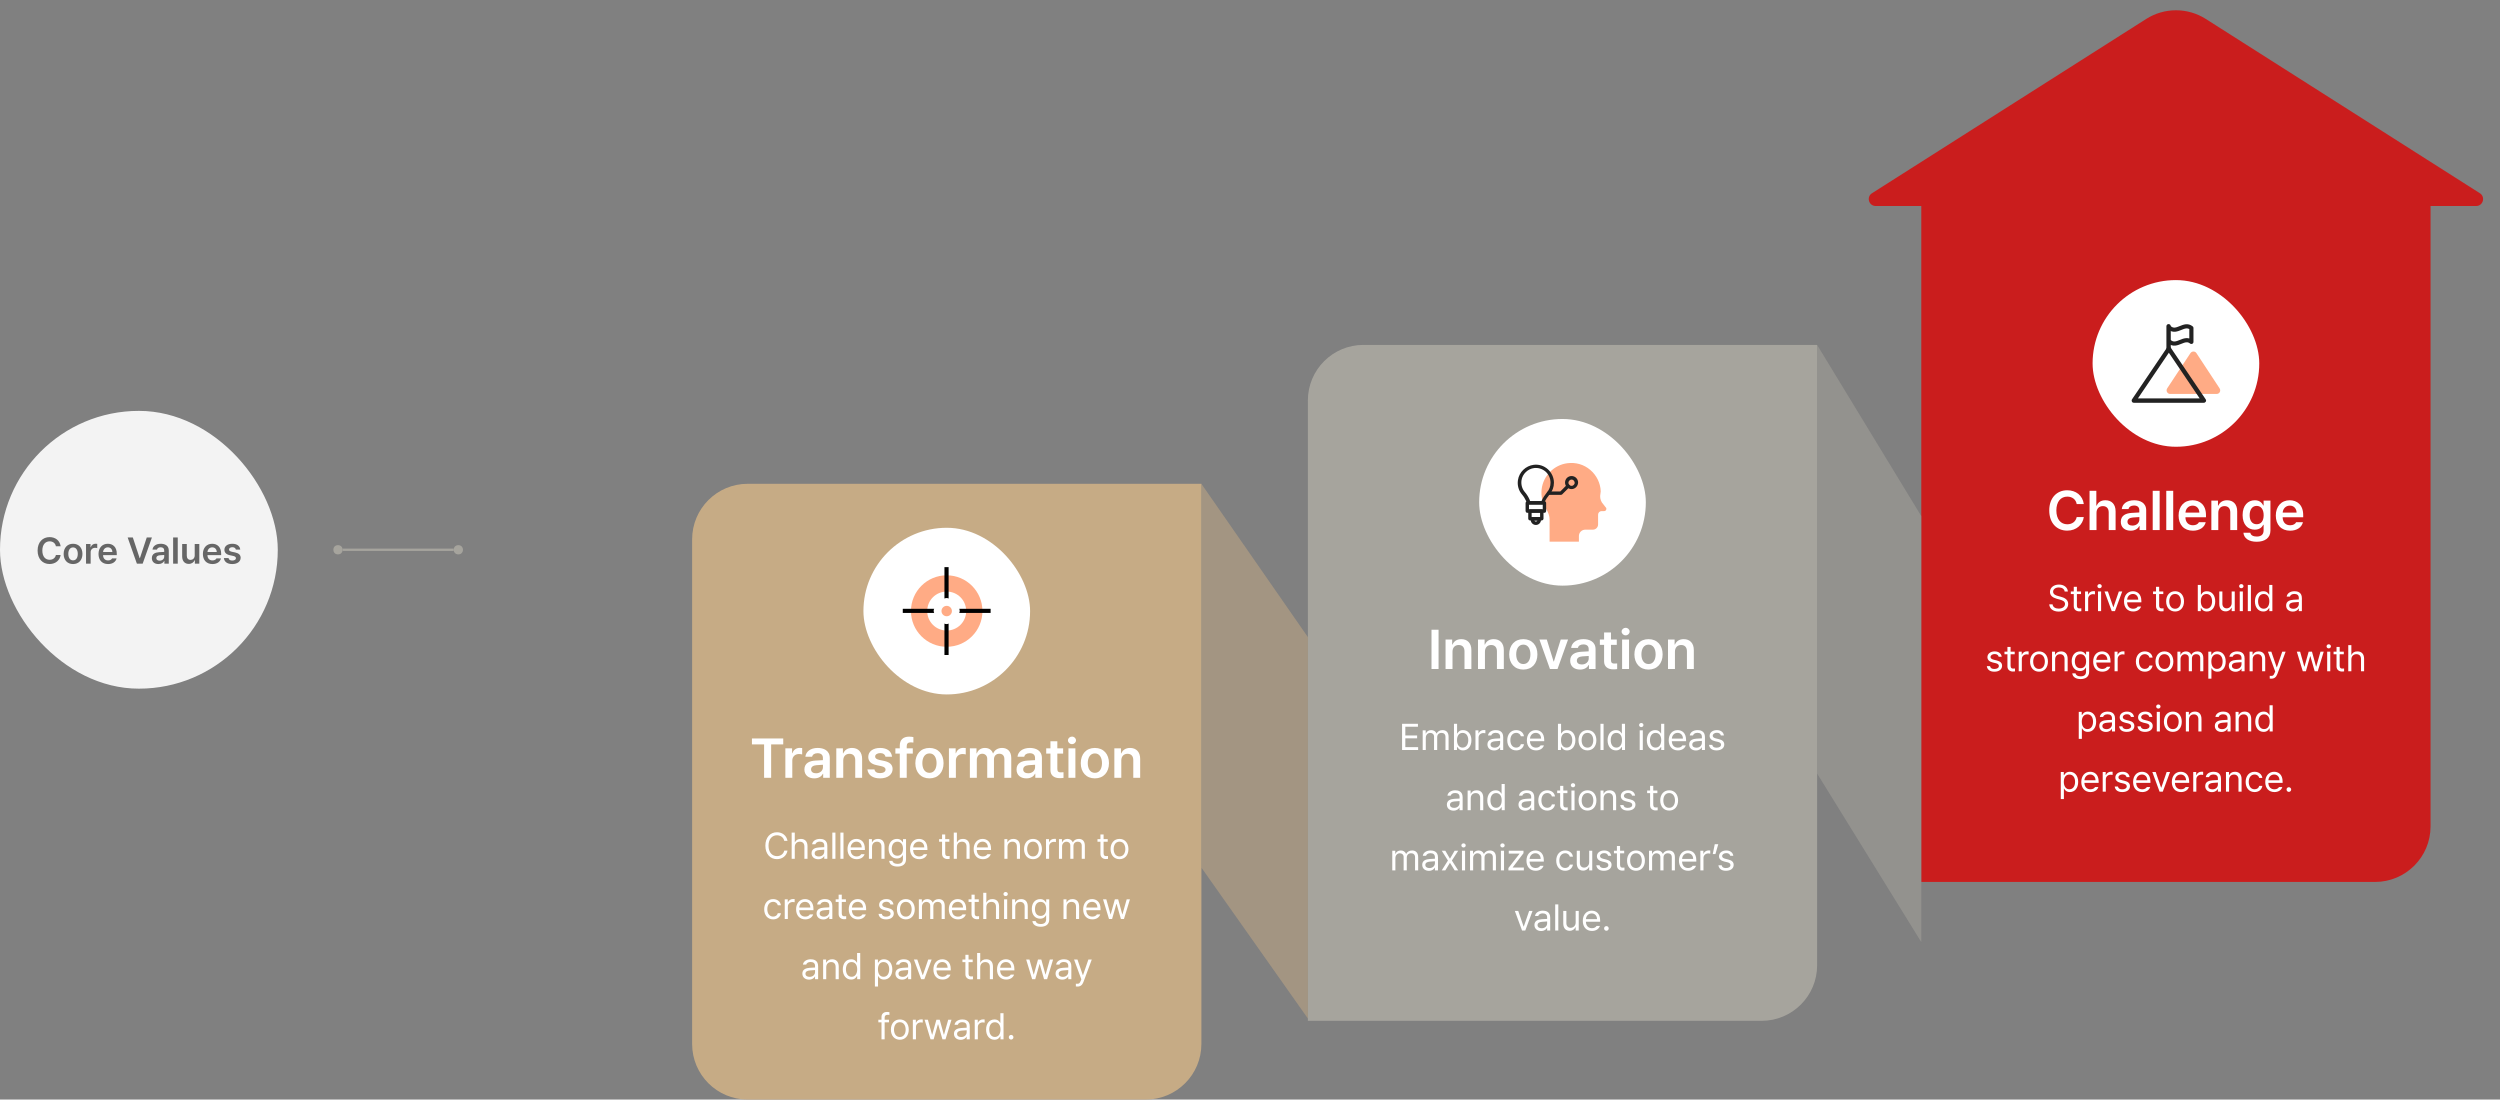 <svg width="1080" height="475" viewBox="0 0 1080 475" fill="none" xmlns="http://www.w3.org/2000/svg">
<rect x="0" y="0" width="1080" height="475" fill="#808080" stroke="none"/>
<rect y="177.5" width="120" height="120" rx="60" fill="#F3F3F3"/>
<path d="M24.148 236C23.914 234.641 22.82 233.859 21.445 233.859C19.586 233.859 18.289 235.281 18.289 237.844C18.289 240.438 19.602 241.828 21.445 241.828C22.789 241.828 23.883 241.078 24.148 239.75H26.195C25.883 241.922 24.102 243.656 21.414 243.656C18.43 243.656 16.242 241.484 16.242 237.844C16.242 234.188 18.461 232.031 21.414 232.031C23.914 232.031 25.852 233.484 26.195 236H24.148ZM31.555 243.672C29.086 243.672 27.492 241.922 27.492 239.297C27.492 236.656 29.086 234.906 31.555 234.906C34.039 234.906 35.617 236.656 35.617 239.297C35.617 241.922 34.039 243.672 31.555 243.672ZM31.57 242.078C32.93 242.078 33.602 240.844 33.602 239.281C33.602 237.734 32.93 236.484 31.57 236.484C30.18 236.484 29.508 237.734 29.508 239.281C29.508 240.844 30.18 242.078 31.57 242.078ZM37.164 243.5V235.016H39.102V236.422H39.195C39.492 235.453 40.32 234.891 41.289 234.891C41.508 234.891 41.82 234.906 42.008 234.938V236.781C41.836 236.719 41.414 236.656 41.086 236.656C39.977 236.656 39.164 237.422 39.164 238.5V243.5H37.164ZM46.68 243.672C44.117 243.672 42.555 241.969 42.555 239.312C42.555 236.688 44.148 234.906 46.57 234.906C48.648 234.906 50.445 236.203 50.445 239.188V239.812H44.523C44.547 241.258 45.398 242.109 46.695 242.109C47.57 242.109 48.164 241.734 48.414 241.234H50.367C50.008 242.703 48.648 243.672 46.68 243.672ZM44.539 238.453H48.539C48.523 237.297 47.758 236.453 46.602 236.453C45.398 236.453 44.602 237.367 44.539 238.453ZM57.383 232.188L60.32 241.109H60.445L63.398 232.188H65.633L61.633 243.5H59.133L55.148 232.188H57.383ZM65.602 241.109C65.602 239.203 67.18 238.641 68.758 238.547C69.344 238.508 70.562 238.438 70.93 238.422V237.75C70.93 236.906 70.383 236.422 69.398 236.422C68.508 236.422 67.961 236.828 67.805 237.438H65.883C66.023 236 67.32 234.906 69.445 234.906C71.055 234.906 72.914 235.562 72.914 237.828V243.5H71.008V242.328H70.945C70.57 243.047 69.773 243.672 68.445 243.672C66.82 243.672 65.602 242.781 65.602 241.109ZM67.523 241.094C67.523 241.828 68.117 242.203 68.961 242.203C70.164 242.203 70.945 241.406 70.945 240.453V239.75L69.07 239.875C68.117 239.953 67.523 240.344 67.523 241.094ZM76.789 232.188V243.5H74.789V232.188H76.789ZM84.117 239.938V235.016H86.102V243.5H84.18V242H84.086C83.695 242.938 82.805 243.609 81.539 243.609C79.867 243.609 78.711 242.453 78.695 240.422V235.016H80.695V240.109C80.695 241.188 81.336 241.875 82.305 241.875C83.18 241.875 84.117 241.234 84.117 239.938ZM91.773 243.672C89.211 243.672 87.648 241.969 87.648 239.312C87.648 236.688 89.242 234.906 91.664 234.906C93.742 234.906 95.539 236.203 95.539 239.188V239.812H89.617C89.641 241.258 90.492 242.109 91.789 242.109C92.664 242.109 93.258 241.734 93.508 241.234H95.461C95.102 242.703 93.742 243.672 91.773 243.672ZM89.633 238.453H93.633C93.617 237.297 92.852 236.453 91.695 236.453C90.492 236.453 89.695 237.367 89.633 238.453ZM101.898 237.438C101.773 236.797 101.242 236.391 100.398 236.391C99.539 236.391 98.914 236.812 98.93 237.391C98.914 237.828 99.273 238.156 100.133 238.359L101.57 238.656C103.18 239.016 103.945 239.75 103.961 240.969C103.945 242.562 102.555 243.672 100.336 243.672C98.18 243.672 96.898 242.703 96.695 241.078H98.727C98.852 241.797 99.414 242.156 100.336 242.156C101.289 242.156 101.93 241.766 101.93 241.141C101.93 240.656 101.539 240.344 100.695 240.156L99.336 239.859C97.758 239.547 96.945 238.719 96.945 237.5C96.945 235.938 98.289 234.906 100.367 234.906C102.398 234.906 103.648 235.891 103.789 237.438H101.898Z" fill="#666666"/>
<circle cx="146" cy="237.5" r="2" transform="rotate(-90 146 237.5)" fill="#A6A49D"/>
<rect x="148" y="238" width="1" height="48" transform="rotate(-90 148 238)" fill="#A6A49D"/>
<circle cx="198" cy="237.5" r="2" transform="rotate(-90 198 237.5)" fill="#A6A49D"/>
<path d="M952.91 8.187C945.053 3.191 935.016 3.19 927.159 8.184L808.704 83.468C806.17 85.079 807.311 89 810.313 89H1069.69C1072.69 89 1073.83 85.079 1071.3 83.469L952.91 8.187C945.053 3.191 935.016 3.19 927.159 8.184L808.704 83.468C806.17 85.079 807.311 89 810.313 89H1069.69C1072.69 89 1073.83 85.079 1071.3 83.469L952.91 8.187Z" fill="#CA1D1D"/>
<path d="M830 89H1050V357C1050 370.255 1039.25 381 1026 381H830V89Z" fill="#CA1D1D"/>
<rect x="904" y="121" width="72" height="72" rx="36" fill="white"/>
<path d="M946.263 152.566L936.225 167.773C935.546 168.792 936.301 170.189 937.508 170.189H957.584C958.829 170.189 959.546 168.83 958.867 167.773L948.867 152.566C948.263 151.623 946.904 151.623 946.263 152.566L936.225 167.773C935.546 168.792 936.301 170.189 937.508 170.189H957.584C958.829 170.189 959.546 168.83 958.867 167.773L948.867 152.566C948.263 151.623 946.904 151.623 946.263 152.566Z" fill="#FFAB85"/>
<path d="M937.321 141.699C940.453 144.227 943.547 139.17 946.679 141.699C946.679 143.699 946.679 145.699 946.679 147.699C943.547 145.17 940.453 150.227 937.321 147.699" stroke="#222222" stroke-width="1.8" stroke-miterlimit="10" stroke-linecap="round" stroke-linejoin="round"/>
<path d="M952.037 174H921.81C921.471 174 921.131 173.812 920.98 173.51C920.829 173.208 920.829 172.831 921.018 172.529L936.15 150.151C936.339 149.887 936.603 149.736 936.942 149.736C937.244 149.736 937.546 149.887 937.735 150.151L952.867 172.529C953.056 172.831 953.093 173.208 952.905 173.51C952.716 173.812 952.414 174 952.037 174ZM923.584 172.114H950.263L936.942 152.378L923.584 172.114Z" fill="#222222"/>
<path d="M936.83 151.623C936.302 151.623 935.887 151.208 935.887 150.679V140.943C935.887 140.415 936.302 140 936.83 140C937.359 140 937.774 140.415 937.774 140.943V150.679C937.774 151.208 937.359 151.623 936.83 151.623Z" fill="#222222"/>
<path d="M897.133 217.75C896.781 215.711 895.141 214.539 893.078 214.539C890.289 214.539 888.344 216.672 888.344 220.516C888.344 224.406 890.312 226.492 893.078 226.492C895.094 226.492 896.734 225.367 897.133 223.375H900.203C899.734 226.633 897.062 229.234 893.031 229.234C888.555 229.234 885.273 225.977 885.273 220.516C885.273 215.031 888.602 211.797 893.031 211.797C896.781 211.797 899.688 213.977 900.203 217.75H897.133ZM905.688 221.547V229H902.688V212.031H905.617V218.43H905.781C906.367 217 907.586 216.109 909.555 216.109C912.203 216.109 913.938 217.82 913.938 220.891V229H910.961V221.359C910.961 219.625 910.023 218.641 908.453 218.641C906.836 218.641 905.688 219.695 905.688 221.547ZM916.188 225.414C916.188 222.555 918.555 221.711 920.922 221.57C921.801 221.512 923.629 221.406 924.18 221.383V220.375C924.18 219.109 923.359 218.383 921.883 218.383C920.547 218.383 919.727 218.992 919.492 219.906H916.609C916.82 217.75 918.766 216.109 921.953 216.109C924.367 216.109 927.156 217.094 927.156 220.492V229H924.297V227.242H924.203C923.641 228.32 922.445 229.258 920.453 229.258C918.016 229.258 916.188 227.922 916.188 225.414ZM919.07 225.391C919.07 226.492 919.961 227.055 921.227 227.055C923.031 227.055 924.203 225.859 924.203 224.43V223.375L921.391 223.562C919.961 223.68 919.07 224.266 919.07 225.391ZM932.969 212.031V229H929.969V212.031H932.969ZM938.828 212.031V229H935.828V212.031H938.828ZM947.336 229.258C943.492 229.258 941.148 226.703 941.148 222.719C941.148 218.781 943.539 216.109 947.172 216.109C950.289 216.109 952.984 218.055 952.984 222.531V223.469H944.102C944.137 225.637 945.414 226.914 947.359 226.914C948.672 226.914 949.562 226.352 949.938 225.602H952.867C952.328 227.805 950.289 229.258 947.336 229.258ZM944.125 221.43H950.125C950.102 219.695 948.953 218.43 947.219 218.43C945.414 218.43 944.219 219.801 944.125 221.43ZM958.305 221.547V229H955.305V216.273H958.164V218.43H958.328C958.914 217 960.203 216.109 962.102 216.109C964.75 216.109 966.484 217.844 966.461 220.891V229H963.484V221.359C963.484 219.648 962.57 218.641 961 218.641C959.406 218.641 958.305 219.695 958.305 221.547ZM974.875 234.039C971.5 234.039 969.367 232.539 969.156 230.148H972.133C972.344 231.25 973.398 231.789 974.922 231.789C976.703 231.789 977.875 231.016 977.875 229.141V226.703H977.734C977.266 227.641 976.258 228.812 974.055 228.812C971.125 228.812 968.805 226.68 968.805 222.531C968.805 218.336 971.125 216.109 974.078 216.109C976.328 216.109 977.266 217.445 977.734 218.359H977.875V216.273H980.828V229.211C980.828 232.469 978.32 234.039 974.875 234.039ZM974.875 226.469C976.797 226.469 977.898 225.016 977.898 222.578C977.898 220.164 976.82 218.547 974.875 218.547C972.883 218.547 971.852 220.258 971.852 222.578C971.852 224.922 972.906 226.469 974.875 226.469ZM989.336 229.258C985.492 229.258 983.148 226.703 983.148 222.719C983.148 218.781 985.539 216.109 989.172 216.109C992.289 216.109 994.984 218.055 994.984 222.531V223.469H986.102C986.137 225.637 987.414 226.914 989.359 226.914C990.672 226.914 991.562 226.352 991.938 225.602H994.867C994.328 227.805 992.289 229.258 989.336 229.258ZM986.125 221.43H992.125C992.102 219.695 990.953 218.43 989.219 218.43C987.414 218.43 986.219 219.801 986.125 221.43Z" fill="white"/>
<path d="M891.93 255.531C891.805 254.422 890.789 253.781 889.43 253.781C887.93 253.781 886.945 254.562 886.945 255.641C886.945 256.828 888.273 257.266 889.133 257.484L890.258 257.797C891.477 258.109 893.461 258.812 893.461 260.922C893.461 262.766 891.977 264.203 889.352 264.203C886.914 264.203 885.398 262.938 885.273 261.062H886.711C886.836 262.328 888.008 262.922 889.352 262.922C890.914 262.922 892.086 262.125 892.086 260.891C892.086 259.797 891.039 259.375 889.852 259.031L888.461 258.656C886.68 258.141 885.586 257.234 885.586 255.703C885.586 253.797 887.289 252.531 889.477 252.531C891.664 252.531 893.242 253.812 893.305 255.531H891.93ZM899.008 255.516V256.641H897.227V261.562C897.227 262.656 897.758 262.828 898.336 262.828C898.586 262.828 898.93 262.812 899.133 262.797V264.047C898.93 264.078 898.586 264.109 898.195 264.109C897.07 264.109 895.867 263.406 895.867 261.906V256.641H894.586V255.516H895.867V253.484H897.227V255.516H899.008ZM900.742 264V255.516H902.039V256.812H902.133C902.445 255.953 903.32 255.375 904.32 255.375C904.523 255.375 904.867 255.391 905.023 255.406V256.766C904.93 256.734 904.555 256.672 904.211 256.672C902.992 256.672 902.086 257.516 902.086 258.656V264H900.742ZM906.336 264V255.516H907.68V264H906.336ZM907.008 254.109C906.492 254.109 906.07 253.719 906.07 253.219C906.07 252.719 906.492 252.328 907.008 252.328C907.523 252.328 907.961 252.719 907.961 253.219C907.961 253.719 907.523 254.109 907.008 254.109ZM916.805 255.516L913.664 264H912.273L909.148 255.516H910.617L912.93 262.25H913.023L915.336 255.516H916.805ZM921.539 264.172C919.086 264.172 917.57 262.438 917.57 259.828C917.57 257.219 919.102 255.406 921.414 255.406C923.195 255.406 925.07 256.5 925.07 259.641V260.203H918.914C918.977 262 920.023 262.984 921.539 262.984C922.555 262.984 923.195 262.547 923.508 262.016H924.945C924.539 263.297 923.289 264.172 921.539 264.172ZM918.93 259.062H923.711C923.711 257.641 922.805 256.594 921.414 256.594C919.945 256.594 919.008 257.75 918.93 259.062ZM934.539 255.516V256.641H932.758V261.562C932.758 262.656 933.289 262.828 933.867 262.828C934.117 262.828 934.461 262.812 934.664 262.797V264.047C934.461 264.078 934.117 264.109 933.727 264.109C932.602 264.109 931.398 263.406 931.398 261.906V256.641H930.117V255.516H931.398V253.484H932.758V255.516H934.539ZM939.648 264.172C937.336 264.172 935.773 262.438 935.773 259.797C935.773 257.156 937.336 255.406 939.648 255.406C941.945 255.406 943.492 257.156 943.492 259.797C943.492 262.438 941.945 264.172 939.648 264.172ZM939.648 262.984C941.352 262.984 942.148 261.484 942.148 259.797C942.148 258.109 941.352 256.594 939.648 256.594C937.914 256.594 937.117 258.109 937.117 259.797C937.117 261.484 937.914 262.984 939.648 262.984ZM949.445 264V252.688H950.789V256.859H950.898C951.195 256.406 951.695 255.406 953.352 255.406C955.477 255.406 956.977 257.094 956.977 259.781C956.977 262.469 955.477 264.172 953.367 264.172C951.742 264.172 951.195 263.172 950.898 262.703H950.742V264H949.445ZM950.758 259.75C950.758 261.656 951.617 262.969 953.164 262.969C954.773 262.969 955.617 261.562 955.617 259.75C955.617 257.984 954.805 256.609 953.164 256.609C951.602 256.609 950.758 257.875 950.758 259.75ZM964.086 260.516V255.516H965.414V264H964.086V262.562H963.992C963.586 263.422 962.758 264.109 961.477 264.109C959.867 264.109 958.727 263.062 958.727 260.906V255.516H960.07V260.812C960.07 262.031 960.836 262.812 961.914 262.812C962.867 262.812 964.086 262.094 964.086 260.516ZM967.57 264V255.516H968.914V264H967.57ZM968.242 254.109C967.727 254.109 967.305 253.719 967.305 253.219C967.305 252.719 967.727 252.328 968.242 252.328C968.758 252.328 969.195 252.719 969.195 253.219C969.195 253.719 968.758 254.109 968.242 254.109ZM972.398 252.688V264H971.055V252.688H972.398ZM977.742 264.172C975.633 264.172 974.133 262.469 974.133 259.781C974.133 257.094 975.633 255.406 977.758 255.406C979.398 255.406 979.93 256.406 980.211 256.859H980.305V252.688H981.664V264H980.352V262.703H980.211C979.914 263.172 979.367 264.172 977.742 264.172ZM977.93 262.969C979.477 262.969 980.352 261.656 980.352 259.75C980.352 257.875 979.508 256.609 977.93 256.609C976.305 256.609 975.492 257.984 975.492 259.75C975.492 261.562 976.32 262.969 977.93 262.969ZM987.602 261.594C987.602 259.641 989.32 259.203 990.789 259.094C991.328 259.055 992.703 258.984 993.086 258.969V258.281C993.086 257.203 992.445 256.578 991.164 256.578C990.086 256.578 989.445 257.078 989.258 257.719H987.852C988.023 256.359 989.352 255.406 991.227 255.406C992.336 255.406 994.414 255.734 994.414 258.406V264H993.086V262.844H993.023C992.742 263.422 991.961 264.203 990.492 264.203C988.883 264.203 987.602 263.25 987.602 261.594ZM988.945 261.656C988.945 262.547 989.695 263 990.727 263C992.242 263 993.086 261.984 993.086 260.922V260.062L990.945 260.219C989.727 260.297 988.945 260.734 988.945 261.656ZM863.43 283.719C863.242 283.016 862.711 282.547 861.711 282.547C860.664 282.547 859.914 283.109 859.914 283.828C859.914 284.391 860.367 284.781 861.367 285.016L862.633 285.328C864.148 285.688 864.898 286.438 864.898 287.625C864.898 289.094 863.695 290.172 861.57 290.172C859.664 290.172 858.523 289.328 858.305 287.781H859.711C859.867 288.609 860.477 289 861.539 289C862.742 289 863.508 288.5 863.508 287.703C863.508 287.109 863.086 286.703 862.117 286.484L860.836 286.188C859.352 285.844 858.57 285.031 858.57 283.906C858.57 282.453 859.836 281.406 861.711 281.406C863.461 281.406 864.57 282.344 864.742 283.719H863.43ZM870.352 281.516V282.641H868.57V287.562C868.57 288.656 869.102 288.828 869.68 288.828C869.93 288.828 870.273 288.812 870.477 288.797V290.047C870.273 290.078 869.93 290.109 869.539 290.109C868.414 290.109 867.211 289.406 867.211 287.906V282.641H865.93V281.516H867.211V279.484H868.57V281.516H870.352ZM872.086 290V281.516H873.383V282.812H873.477C873.789 281.953 874.664 281.375 875.664 281.375C875.867 281.375 876.211 281.391 876.367 281.406V282.766C876.273 282.734 875.898 282.672 875.555 282.672C874.336 282.672 873.43 283.516 873.43 284.656V290H872.086ZM880.867 290.172C878.555 290.172 876.992 288.438 876.992 285.797C876.992 283.156 878.555 281.406 880.867 281.406C883.164 281.406 884.711 283.156 884.711 285.797C884.711 288.438 883.164 290.172 880.867 290.172ZM880.867 288.984C882.57 288.984 883.367 287.484 883.367 285.797C883.367 284.109 882.57 282.594 880.867 282.594C879.133 282.594 878.336 284.109 878.336 285.797C878.336 287.484 879.133 288.984 880.867 288.984ZM887.82 284.906V290H886.477V281.516H887.773V282.844H887.883C888.289 281.984 889.07 281.406 890.367 281.406C892.086 281.406 893.227 282.453 893.227 284.609V290H891.883V284.703C891.883 283.391 891.164 282.609 889.961 282.609C888.727 282.609 887.82 283.438 887.82 284.906ZM898.82 293.359C896.773 293.359 895.383 292.469 895.227 290.891H896.633C896.82 291.75 897.617 292.188 898.82 292.188C900.273 292.188 901.164 291.562 901.164 290.156V288.438H901.055C900.773 288.906 900.227 289.875 898.586 289.875C896.523 289.875 894.977 288.312 894.977 285.641C894.977 283.031 896.477 281.406 898.602 281.406C900.242 281.406 900.773 282.406 901.086 282.859H901.195V281.516H902.508V290.234C902.508 292.422 900.883 293.359 898.82 293.359ZM898.773 288.672C900.32 288.672 901.195 287.562 901.195 285.688C901.195 283.875 900.352 282.609 898.773 282.609C897.148 282.609 896.336 283.984 896.336 285.688C896.336 287.453 897.164 288.672 898.773 288.672ZM908.211 290.172C905.758 290.172 904.242 288.438 904.242 285.828C904.242 283.219 905.773 281.406 908.086 281.406C909.867 281.406 911.742 282.5 911.742 285.641V286.203H905.586C905.648 288 906.695 288.984 908.211 288.984C909.227 288.984 909.867 288.547 910.18 288.016H911.617C911.211 289.297 909.961 290.172 908.211 290.172ZM905.602 285.062H910.383C910.383 283.641 909.477 282.594 908.086 282.594C906.617 282.594 905.68 283.75 905.602 285.062ZM913.492 290V281.516H914.789V282.812H914.883C915.195 281.953 916.07 281.375 917.07 281.375C917.273 281.375 917.617 281.391 917.773 281.406V282.766C917.68 282.734 917.305 282.672 916.961 282.672C915.742 282.672 914.836 283.516 914.836 284.656V290H913.492ZM926.57 290.172C924.164 290.172 922.695 288.344 922.695 285.797C922.695 283.219 924.227 281.406 926.539 281.406C928.352 281.406 929.695 282.469 929.914 284.078H928.57C928.383 283.297 927.695 282.594 926.57 282.594C925.055 282.594 924.039 283.844 924.039 285.75C924.039 287.719 925.023 288.969 926.57 288.969C927.57 288.969 928.336 288.438 928.57 287.5H929.914C929.695 289.016 928.461 290.172 926.57 290.172ZM935.039 290.172C932.727 290.172 931.164 288.438 931.164 285.797C931.164 283.156 932.727 281.406 935.039 281.406C937.336 281.406 938.883 283.156 938.883 285.797C938.883 288.438 937.336 290.172 935.039 290.172ZM935.039 288.984C936.742 288.984 937.539 287.484 937.539 285.797C937.539 284.109 936.742 282.594 935.039 282.594C933.305 282.594 932.508 284.109 932.508 285.797C932.508 287.484 933.305 288.984 935.039 288.984ZM940.648 290V281.516H941.945V282.844H942.055C942.414 281.938 943.227 281.406 944.336 281.406C945.445 281.406 946.195 281.938 946.602 282.844H946.695C947.133 281.969 948.023 281.406 949.242 281.406C950.758 281.406 951.836 282.328 951.836 284.328V290H950.492V284.344C950.492 283.094 949.695 282.609 948.773 282.609C947.586 282.609 946.914 283.406 946.914 284.484V290H945.555V284.203C945.555 283.25 944.867 282.609 943.898 282.609C942.883 282.609 941.992 283.469 941.992 284.703V290H940.648ZM953.992 293.188V281.516H955.289V282.859H955.445C955.727 282.406 956.258 281.406 957.898 281.406C960.023 281.406 961.508 283.094 961.508 285.781C961.508 288.469 960.023 290.172 957.914 290.172C956.289 290.172 955.727 289.172 955.445 288.703H955.336V293.188H953.992ZM955.305 285.75C955.305 287.656 956.164 288.969 957.727 288.969C959.336 288.969 960.164 287.562 960.164 285.75C960.164 283.984 959.352 282.609 957.727 282.609C956.133 282.609 955.305 283.875 955.305 285.75ZM962.852 287.594C962.852 285.641 964.57 285.203 966.039 285.094C966.578 285.055 967.953 284.984 968.336 284.969V284.281C968.336 283.203 967.695 282.578 966.414 282.578C965.336 282.578 964.695 283.078 964.508 283.719H963.102C963.273 282.359 964.602 281.406 966.477 281.406C967.586 281.406 969.664 281.734 969.664 284.406V290H968.336V288.844H968.273C967.992 289.422 967.211 290.203 965.742 290.203C964.133 290.203 962.852 289.25 962.852 287.594ZM964.195 287.656C964.195 288.547 964.945 289 965.977 289C967.492 289 968.336 287.984 968.336 286.922V286.062L966.195 286.219C964.977 286.297 964.195 286.734 964.195 287.656ZM973.164 284.906V290H971.82V281.516H973.117V282.844H973.227C973.633 281.984 974.414 281.406 975.711 281.406C977.43 281.406 978.57 282.453 978.57 284.609V290H977.227V284.703C977.227 283.391 976.508 282.609 975.305 282.609C974.07 282.609 973.164 283.438 973.164 284.906ZM981.273 293.188C980.977 293.188 980.695 293.172 980.523 293.156V291.953C980.664 291.969 980.977 291.984 981.18 291.984C981.727 291.984 982.18 291.938 982.633 290.703L982.883 290.062L979.742 281.516H981.211L983.523 288.25H983.617L985.93 281.516H987.398L983.805 291.219C983.305 292.547 982.477 293.188 981.273 293.188ZM994.805 290L992.227 281.516H993.648L995.461 287.984H995.539L997.336 281.516H998.773L1000.54 287.953H1000.63L1002.45 281.516H1003.85L1001.27 290H999.945L998.102 283.531H997.977L996.148 290H994.805ZM1005.34 290V281.516H1006.68V290H1005.34ZM1006.01 280.109C1005.49 280.109 1005.07 279.719 1005.07 279.219C1005.07 278.719 1005.49 278.328 1006.01 278.328C1006.52 278.328 1006.96 278.719 1006.96 279.219C1006.96 279.719 1006.52 280.109 1006.01 280.109ZM1012.52 281.516V282.641H1010.74V287.562C1010.74 288.656 1011.27 288.828 1011.85 288.828C1012.1 288.828 1012.45 288.812 1012.65 288.797V290.047C1012.45 290.078 1012.1 290.109 1011.71 290.109C1010.59 290.109 1009.38 289.406 1009.38 287.906V282.641H1008.1V281.516H1009.38V279.484H1010.74V281.516H1012.52ZM1015.79 284.906V290H1014.45V278.688H1015.79V282.844H1015.9C1016.29 281.969 1017.05 281.406 1018.4 281.406C1020.13 281.406 1021.29 282.438 1021.29 284.609V290H1019.95V284.703C1019.95 283.375 1019.21 282.609 1017.99 282.609C1016.73 282.609 1015.79 283.438 1015.79 284.906ZM898.023 319.188V307.516H899.32V308.859H899.477C899.758 308.406 900.289 307.406 901.93 307.406C904.055 307.406 905.539 309.094 905.539 311.781C905.539 314.469 904.055 316.172 901.945 316.172C900.32 316.172 899.758 315.172 899.477 314.703H899.367V319.188H898.023ZM899.336 311.75C899.336 313.656 900.195 314.969 901.758 314.969C903.367 314.969 904.195 313.562 904.195 311.75C904.195 309.984 903.383 308.609 901.758 308.609C900.164 308.609 899.336 309.875 899.336 311.75ZM906.883 313.594C906.883 311.641 908.602 311.203 910.07 311.094C910.609 311.055 911.984 310.984 912.367 310.969V310.281C912.367 309.203 911.727 308.578 910.445 308.578C909.367 308.578 908.727 309.078 908.539 309.719H907.133C907.305 308.359 908.633 307.406 910.508 307.406C911.617 307.406 913.695 307.734 913.695 310.406V316H912.367V314.844H912.305C912.023 315.422 911.242 316.203 909.773 316.203C908.164 316.203 906.883 315.25 906.883 313.594ZM908.227 313.656C908.227 314.547 908.977 315 910.008 315C911.523 315 912.367 313.984 912.367 312.922V312.062L910.227 312.219C909.008 312.297 908.227 312.734 908.227 313.656ZM920.57 309.719C920.383 309.016 919.852 308.547 918.852 308.547C917.805 308.547 917.055 309.109 917.055 309.828C917.055 310.391 917.508 310.781 918.508 311.016L919.773 311.328C921.289 311.688 922.039 312.438 922.039 313.625C922.039 315.094 920.836 316.172 918.711 316.172C916.805 316.172 915.664 315.328 915.445 313.781H916.852C917.008 314.609 917.617 315 918.68 315C919.883 315 920.648 314.5 920.648 313.703C920.648 313.109 920.227 312.703 919.258 312.484L917.977 312.188C916.492 311.844 915.711 311.031 915.711 309.906C915.711 308.453 916.977 307.406 918.852 307.406C920.602 307.406 921.711 308.344 921.883 309.719H920.57ZM928.508 309.719C928.32 309.016 927.789 308.547 926.789 308.547C925.742 308.547 924.992 309.109 924.992 309.828C924.992 310.391 925.445 310.781 926.445 311.016L927.711 311.328C929.227 311.688 929.977 312.438 929.977 313.625C929.977 315.094 928.773 316.172 926.648 316.172C924.742 316.172 923.602 315.328 923.383 313.781H924.789C924.945 314.609 925.555 315 926.617 315C927.82 315 928.586 314.5 928.586 313.703C928.586 313.109 928.164 312.703 927.195 312.484L925.914 312.188C924.43 311.844 923.648 311.031 923.648 309.906C923.648 308.453 924.914 307.406 926.789 307.406C928.539 307.406 929.648 308.344 929.82 309.719H928.508ZM931.727 316V307.516H933.07V316H931.727ZM932.398 306.109C931.883 306.109 931.461 305.719 931.461 305.219C931.461 304.719 931.883 304.328 932.398 304.328C932.914 304.328 933.352 304.719 933.352 305.219C933.352 305.719 932.914 306.109 932.398 306.109ZM938.68 316.172C936.367 316.172 934.805 314.438 934.805 311.797C934.805 309.156 936.367 307.406 938.68 307.406C940.977 307.406 942.523 309.156 942.523 311.797C942.523 314.438 940.977 316.172 938.68 316.172ZM938.68 314.984C940.383 314.984 941.18 313.484 941.18 311.797C941.18 310.109 940.383 308.594 938.68 308.594C936.945 308.594 936.148 310.109 936.148 311.797C936.148 313.484 936.945 314.984 938.68 314.984ZM945.633 310.906V316H944.289V307.516H945.586V308.844H945.695C946.102 307.984 946.883 307.406 948.18 307.406C949.898 307.406 951.039 308.453 951.039 310.609V316H949.695V310.703C949.695 309.391 948.977 308.609 947.773 308.609C946.539 308.609 945.633 309.438 945.633 310.906ZM956.805 313.594C956.805 311.641 958.523 311.203 959.992 311.094C960.531 311.055 961.906 310.984 962.289 310.969V310.281C962.289 309.203 961.648 308.578 960.367 308.578C959.289 308.578 958.648 309.078 958.461 309.719H957.055C957.227 308.359 958.555 307.406 960.43 307.406C961.539 307.406 963.617 307.734 963.617 310.406V316H962.289V314.844H962.227C961.945 315.422 961.164 316.203 959.695 316.203C958.086 316.203 956.805 315.25 956.805 313.594ZM958.148 313.656C958.148 314.547 958.898 315 959.93 315C961.445 315 962.289 313.984 962.289 312.922V312.062L960.148 312.219C958.93 312.297 958.148 312.734 958.148 313.656ZM967.117 310.906V316H965.773V307.516H967.07V308.844H967.18C967.586 307.984 968.367 307.406 969.664 307.406C971.383 307.406 972.523 308.453 972.523 310.609V316H971.18V310.703C971.18 309.391 970.461 308.609 969.258 308.609C968.023 308.609 967.117 309.438 967.117 310.906ZM977.883 316.172C975.773 316.172 974.273 314.469 974.273 311.781C974.273 309.094 975.773 307.406 977.898 307.406C979.539 307.406 980.07 308.406 980.352 308.859H980.445V304.688H981.805V316H980.492V314.703H980.352C980.055 315.172 979.508 316.172 977.883 316.172ZM978.07 314.969C979.617 314.969 980.492 313.656 980.492 311.75C980.492 309.875 979.648 308.609 978.07 308.609C976.445 308.609 975.633 309.984 975.633 311.75C975.633 313.562 976.461 314.969 978.07 314.969ZM890.258 345.188V333.516H891.555V334.859H891.711C891.992 334.406 892.523 333.406 894.164 333.406C896.289 333.406 897.773 335.094 897.773 337.781C897.773 340.469 896.289 342.172 894.18 342.172C892.555 342.172 891.992 341.172 891.711 340.703H891.602V345.188H890.258ZM891.57 337.75C891.57 339.656 892.43 340.969 893.992 340.969C895.602 340.969 896.43 339.562 896.43 337.75C896.43 335.984 895.617 334.609 893.992 334.609C892.398 334.609 891.57 335.875 891.57 337.75ZM903.086 342.172C900.633 342.172 899.117 340.438 899.117 337.828C899.117 335.219 900.648 333.406 902.961 333.406C904.742 333.406 906.617 334.5 906.617 337.641V338.203H900.461C900.523 340 901.57 340.984 903.086 340.984C904.102 340.984 904.742 340.547 905.055 340.016H906.492C906.086 341.297 904.836 342.172 903.086 342.172ZM900.477 337.062H905.258C905.258 335.641 904.352 334.594 902.961 334.594C901.492 334.594 900.555 335.75 900.477 337.062ZM908.367 342V333.516H909.664V334.812H909.758C910.07 333.953 910.945 333.375 911.945 333.375C912.148 333.375 912.492 333.391 912.648 333.406V334.766C912.555 334.734 912.18 334.672 911.836 334.672C910.617 334.672 909.711 335.516 909.711 336.656V342H908.367ZM918.68 335.719C918.492 335.016 917.961 334.547 916.961 334.547C915.914 334.547 915.164 335.109 915.164 335.828C915.164 336.391 915.617 336.781 916.617 337.016L917.883 337.328C919.398 337.688 920.148 338.438 920.148 339.625C920.148 341.094 918.945 342.172 916.82 342.172C914.914 342.172 913.773 341.328 913.555 339.781H914.961C915.117 340.609 915.727 341 916.789 341C917.992 341 918.758 340.5 918.758 339.703C918.758 339.109 918.336 338.703 917.367 338.484L916.086 338.188C914.602 337.844 913.82 337.031 913.82 335.906C913.82 334.453 915.086 333.406 916.961 333.406C918.711 333.406 919.82 334.344 919.992 335.719H918.68ZM925.461 342.172C923.008 342.172 921.492 340.438 921.492 337.828C921.492 335.219 923.023 333.406 925.336 333.406C927.117 333.406 928.992 334.5 928.992 337.641V338.203H922.836C922.898 340 923.945 340.984 925.461 340.984C926.477 340.984 927.117 340.547 927.43 340.016H928.867C928.461 341.297 927.211 342.172 925.461 342.172ZM922.852 337.062H927.633C927.633 335.641 926.727 334.594 925.336 334.594C923.867 334.594 922.93 335.75 922.852 337.062ZM937.461 333.516L934.32 342H932.93L929.805 333.516H931.273L933.586 340.25H933.68L935.992 333.516H937.461ZM942.195 342.172C939.742 342.172 938.227 340.438 938.227 337.828C938.227 335.219 939.758 333.406 942.07 333.406C943.852 333.406 945.727 334.5 945.727 337.641V338.203H939.57C939.633 340 940.68 340.984 942.195 340.984C943.211 340.984 943.852 340.547 944.164 340.016H945.602C945.195 341.297 943.945 342.172 942.195 342.172ZM939.586 337.062H944.367C944.367 335.641 943.461 334.594 942.07 334.594C940.602 334.594 939.664 335.75 939.586 337.062ZM947.477 342V333.516H948.773V334.812H948.867C949.18 333.953 950.055 333.375 951.055 333.375C951.258 333.375 951.602 333.391 951.758 333.406V334.766C951.664 334.734 951.289 334.672 950.945 334.672C949.727 334.672 948.82 335.516 948.82 336.656V342H947.477ZM952.648 339.594C952.648 337.641 954.367 337.203 955.836 337.094C956.375 337.055 957.75 336.984 958.133 336.969V336.281C958.133 335.203 957.492 334.578 956.211 334.578C955.133 334.578 954.492 335.078 954.305 335.719H952.898C953.07 334.359 954.398 333.406 956.273 333.406C957.383 333.406 959.461 333.734 959.461 336.406V342H958.133V340.844H958.07C957.789 341.422 957.008 342.203 955.539 342.203C953.93 342.203 952.648 341.25 952.648 339.594ZM953.992 339.656C953.992 340.547 954.742 341 955.773 341C957.289 341 958.133 339.984 958.133 338.922V338.062L955.992 338.219C954.773 338.297 953.992 338.734 953.992 339.656ZM962.961 336.906V342H961.617V333.516H962.914V334.844H963.023C963.43 333.984 964.211 333.406 965.508 333.406C967.227 333.406 968.367 334.453 968.367 336.609V342H967.023V336.703C967.023 335.391 966.305 334.609 965.102 334.609C963.867 334.609 962.961 335.438 962.961 336.906ZM973.992 342.172C971.586 342.172 970.117 340.344 970.117 337.797C970.117 335.219 971.648 333.406 973.961 333.406C975.773 333.406 977.117 334.469 977.336 336.078H975.992C975.805 335.297 975.117 334.594 973.992 334.594C972.477 334.594 971.461 335.844 971.461 337.75C971.461 339.719 972.445 340.969 973.992 340.969C974.992 340.969 975.758 340.438 975.992 339.5H977.336C977.117 341.016 975.883 342.172 973.992 342.172ZM982.555 342.172C980.102 342.172 978.586 340.438 978.586 337.828C978.586 335.219 980.117 333.406 982.43 333.406C984.211 333.406 986.086 334.5 986.086 337.641V338.203H979.93C979.992 340 981.039 340.984 982.555 340.984C983.57 340.984 984.211 340.547 984.523 340.016H985.961C985.555 341.297 984.305 342.172 982.555 342.172ZM979.945 337.062H984.727C984.727 335.641 983.82 334.594 982.43 334.594C980.961 334.594 980.023 335.75 979.945 337.062ZM988.789 342.094C988.242 342.094 987.773 341.641 987.789 341.078C987.773 340.531 988.242 340.078 988.789 340.078C989.336 340.078 989.789 340.531 989.789 341.078C989.789 341.641 989.336 342.094 988.789 342.094Z" fill="white"/>
<path d="M565 173C565 159.745 575.745 149 589 149H785V417C785 430.255 774.255 441 761 441H565V173Z" fill="#A6A49D"/>
<rect x="639" y="181" width="72" height="72" rx="36" fill="white"/>
<path d="M684.847 228.813H688.148C689.361 228.813 690.371 227.802 690.371 226.589V222.345C690.371 221.469 691.045 220.796 691.921 220.796H692.999C693.538 220.796 693.942 220.391 693.942 219.852C693.942 219.718 693.942 219.583 693.874 219.448L691.988 217.023C691.314 215.878 691.112 214.598 691.382 213.318C691.449 212.913 691.517 212.576 691.517 212.24C691.382 208.669 689.698 205.301 687.003 203.01C684.241 200.652 680.737 199.641 677.099 200.113C671.306 200.854 666.657 205.57 665.983 211.364C665.647 214.395 666.32 217.36 667.937 219.852C668.88 221.335 669.419 222.951 669.419 224.501V234H682.085V231.709C682.017 230.093 683.297 228.813 684.847 228.813Z" fill="#FFAB85"/>
<path d="M666.389 217.562H660.461C660.326 217.562 660.191 217.495 660.124 217.36L659.652 216.282C659.181 215.271 658.574 214.261 657.833 213.385C656.419 211.768 655.812 209.612 656.149 207.457C656.621 204.223 659.315 201.595 662.617 201.191C664.772 200.922 666.794 201.595 668.41 203.01C669.96 204.425 670.903 206.446 670.903 208.534C670.903 210.286 670.297 212.038 669.084 213.385C668.141 214.53 667.467 215.541 666.996 216.551L666.659 217.36C666.659 217.427 666.524 217.562 666.389 217.562ZM660.73 216.888H666.187L666.457 216.282C666.928 215.204 667.669 214.126 668.612 212.913C669.69 211.701 670.229 210.151 670.229 208.534C670.229 206.648 669.421 204.762 668.006 203.482C666.524 202.202 664.705 201.595 662.751 201.797C659.787 202.134 657.294 204.56 656.89 207.457C656.621 209.41 657.16 211.364 658.44 212.846C659.248 213.789 659.922 214.867 660.393 215.945L660.73 216.888Z" fill="#222222" stroke="#222222" stroke-width="0.8"/>
<path d="M667.197 221.133H659.787C659.585 221.133 659.45 220.931 659.45 220.796V217.226C659.45 217.023 659.585 216.889 659.787 216.889H667.197C667.4 216.889 667.534 217.023 667.534 217.226V220.796C667.534 220.931 667.4 221.133 667.197 221.133ZM660.124 220.459H666.861V217.562H660.124V220.459Z" fill="#222222" stroke="#222222" stroke-width="0.8"/>
<path d="M666.054 224.434H660.934C660.732 224.434 660.597 224.299 660.597 224.097V220.728C660.597 220.526 660.732 220.392 660.934 220.392H666.054C666.256 220.392 666.391 220.526 666.391 220.728V224.097C666.391 224.299 666.256 224.434 666.054 224.434ZM661.271 223.76H665.717V221.065H661.271V223.76Z" fill="#222222" stroke="#222222" stroke-width="0.8"/>
<path d="M663.494 226.387C662.483 226.387 661.675 225.579 661.675 224.568V224.097C661.675 223.895 661.809 223.76 662.011 223.76H664.976C665.178 223.76 665.313 223.895 665.313 224.097V224.568C665.313 225.579 664.504 226.387 663.494 226.387ZM662.348 224.433V224.568C662.348 225.175 662.887 225.713 663.494 225.713C664.1 225.713 664.639 225.175 664.639 224.568V224.433H662.348Z" fill="#222222" stroke="#222222" stroke-width="0.8"/>
<path d="M678.919 210.893C677.572 210.893 676.494 209.815 676.494 208.467C676.494 207.12 677.572 206.042 678.919 206.042C680.267 206.042 681.345 207.12 681.345 208.467C681.277 209.815 680.199 210.893 678.919 210.893ZM678.919 206.783C677.976 206.783 677.168 207.591 677.168 208.535C677.168 209.478 677.976 210.286 678.919 210.286C679.862 210.286 680.671 209.478 680.671 208.535C680.603 207.524 679.862 206.783 678.919 206.783Z" fill="#222222" stroke="#222222" stroke-width="0.8"/>
<path d="M674.339 213.385H669.085C668.883 213.385 668.748 213.251 668.748 213.049C668.748 212.847 668.883 212.712 669.085 212.712H674.205L677.169 209.748C677.304 209.613 677.506 209.613 677.641 209.748C677.775 209.882 677.775 210.084 677.641 210.219L674.542 213.318C674.542 213.318 674.407 213.385 674.339 213.385Z" fill="#222222" stroke="#222222" stroke-width="0.8"/>
<path d="M621.457 272.031V289H618.41V272.031H621.457ZM627.48 281.547V289H624.48V276.273H627.34V278.43H627.504C628.09 277 629.379 276.109 631.277 276.109C633.926 276.109 635.66 277.844 635.637 280.891V289H632.66V281.359C632.66 279.648 631.746 278.641 630.176 278.641C628.582 278.641 627.48 279.695 627.48 281.547ZM641.496 281.547V289H638.496V276.273H641.355V278.43H641.52C642.105 277 643.395 276.109 645.293 276.109C647.941 276.109 649.676 277.844 649.652 280.891V289H646.676V281.359C646.676 279.648 645.762 278.641 644.191 278.641C642.598 278.641 641.496 279.695 641.496 281.547ZM658.066 289.258C654.363 289.258 651.973 286.633 651.973 282.695C651.973 278.734 654.363 276.109 658.066 276.109C661.793 276.109 664.16 278.734 664.16 282.695C664.16 286.633 661.793 289.258 658.066 289.258ZM658.09 286.867C660.129 286.867 661.137 285.016 661.137 282.672C661.137 280.352 660.129 278.477 658.09 278.477C656.004 278.477 654.996 280.352 654.996 282.672C654.996 285.016 656.004 286.867 658.09 286.867ZM677.402 276.273L672.855 289H669.574L665.027 276.273H668.215L671.145 285.742H671.285L674.238 276.273H677.402ZM678.316 285.414C678.316 282.555 680.684 281.711 683.051 281.57C683.93 281.512 685.758 281.406 686.309 281.383V280.375C686.309 279.109 685.488 278.383 684.012 278.383C682.676 278.383 681.855 278.992 681.621 279.906H678.738C678.949 277.75 680.895 276.109 684.082 276.109C686.496 276.109 689.285 277.094 689.285 280.492V289H686.426V287.242H686.332C685.77 288.32 684.574 289.258 682.582 289.258C680.145 289.258 678.316 287.922 678.316 285.414ZM681.199 285.391C681.199 286.492 682.09 287.055 683.355 287.055C685.16 287.055 686.332 285.859 686.332 284.43V283.375L683.52 283.562C682.09 283.68 681.199 284.266 681.199 285.391ZM698.449 276.273V278.57H695.941V285.18C695.941 286.398 696.551 286.656 697.301 286.656C697.652 286.656 698.238 286.633 698.613 286.609V289.047C698.262 289.117 697.676 289.164 696.926 289.164C694.676 289.164 692.941 288.062 692.965 285.672V278.57H691.137V276.273H692.965V273.227H695.941V276.273H698.449ZM700.746 289V276.273H703.746V289H700.746ZM702.27 274.469C701.332 274.469 700.535 273.742 700.535 272.828C700.535 271.938 701.332 271.211 702.27 271.211C703.23 271.211 704.004 271.938 704.004 272.828C704.004 273.742 703.23 274.469 702.27 274.469ZM712.16 289.258C708.457 289.258 706.066 286.633 706.066 282.695C706.066 278.734 708.457 276.109 712.16 276.109C715.887 276.109 718.254 278.734 718.254 282.695C718.254 286.633 715.887 289.258 712.16 289.258ZM712.184 286.867C714.223 286.867 715.23 285.016 715.23 282.672C715.23 280.352 714.223 278.477 712.184 278.477C710.098 278.477 709.09 280.352 709.09 282.672C709.09 285.016 710.098 286.867 712.184 286.867ZM723.574 281.547V289H720.574V276.273H723.434V278.43H723.598C724.184 277 725.473 276.109 727.371 276.109C730.02 276.109 731.754 277.844 731.73 280.891V289H728.754V281.359C728.754 279.648 727.84 278.641 726.27 278.641C724.676 278.641 723.574 279.695 723.574 281.547Z" fill="white"/>
<path d="M605.695 324V312.688H612.555V313.938H607.102V317.719H612.195V318.953H607.102V322.75H612.633V324H605.695ZM614.602 324V315.516H615.898V316.844H616.008C616.367 315.938 617.18 315.406 618.289 315.406C619.398 315.406 620.148 315.938 620.555 316.844H620.648C621.086 315.969 621.977 315.406 623.195 315.406C624.711 315.406 625.789 316.328 625.789 318.328V324H624.445V318.344C624.445 317.094 623.648 316.609 622.727 316.609C621.539 316.609 620.867 317.406 620.867 318.484V324H619.508V318.203C619.508 317.25 618.82 316.609 617.852 316.609C616.836 316.609 615.945 317.469 615.945 318.703V324H614.602ZM628.117 324V312.688H629.461V316.859H629.57C629.867 316.406 630.367 315.406 632.023 315.406C634.148 315.406 635.648 317.094 635.648 319.781C635.648 322.469 634.148 324.172 632.039 324.172C630.414 324.172 629.867 323.172 629.57 322.703H629.414V324H628.117ZM629.43 319.75C629.43 321.656 630.289 322.969 631.836 322.969C633.445 322.969 634.289 321.562 634.289 319.75C634.289 317.984 633.477 316.609 631.836 316.609C630.273 316.609 629.43 317.875 629.43 319.75ZM637.398 324V315.516H638.695V316.812H638.789C639.102 315.953 639.977 315.375 640.977 315.375C641.18 315.375 641.523 315.391 641.68 315.406V316.766C641.586 316.734 641.211 316.672 640.867 316.672C639.648 316.672 638.742 317.516 638.742 318.656V324H637.398ZM642.57 321.594C642.57 319.641 644.289 319.203 645.758 319.094C646.297 319.055 647.672 318.984 648.055 318.969V318.281C648.055 317.203 647.414 316.578 646.133 316.578C645.055 316.578 644.414 317.078 644.227 317.719H642.82C642.992 316.359 644.32 315.406 646.195 315.406C647.305 315.406 649.383 315.734 649.383 318.406V324H648.055V322.844H647.992C647.711 323.422 646.93 324.203 645.461 324.203C643.852 324.203 642.57 323.25 642.57 321.594ZM643.914 321.656C643.914 322.547 644.664 323 645.695 323C647.211 323 648.055 321.984 648.055 320.922V320.062L645.914 320.219C644.695 320.297 643.914 320.734 643.914 321.656ZM655.008 324.172C652.602 324.172 651.133 322.344 651.133 319.797C651.133 317.219 652.664 315.406 654.977 315.406C656.789 315.406 658.133 316.469 658.352 318.078H657.008C656.82 317.297 656.133 316.594 655.008 316.594C653.492 316.594 652.477 317.844 652.477 319.75C652.477 321.719 653.461 322.969 655.008 322.969C656.008 322.969 656.773 322.438 657.008 321.5H658.352C658.133 323.016 656.898 324.172 655.008 324.172ZM663.57 324.172C661.117 324.172 659.602 322.438 659.602 319.828C659.602 317.219 661.133 315.406 663.445 315.406C665.227 315.406 667.102 316.5 667.102 319.641V320.203H660.945C661.008 322 662.055 322.984 663.57 322.984C664.586 322.984 665.227 322.547 665.539 322.016H666.977C666.57 323.297 665.32 324.172 663.57 324.172ZM660.961 319.062H665.742C665.742 317.641 664.836 316.594 663.445 316.594C661.977 316.594 661.039 317.75 660.961 319.062ZM673.039 324V312.688H674.383V316.859H674.492C674.789 316.406 675.289 315.406 676.945 315.406C679.07 315.406 680.57 317.094 680.57 319.781C680.57 322.469 679.07 324.172 676.961 324.172C675.336 324.172 674.789 323.172 674.492 322.703H674.336V324H673.039ZM674.352 319.75C674.352 321.656 675.211 322.969 676.758 322.969C678.367 322.969 679.211 321.562 679.211 319.75C679.211 317.984 678.398 316.609 676.758 316.609C675.195 316.609 674.352 317.875 674.352 319.75ZM685.789 324.172C683.477 324.172 681.914 322.438 681.914 319.797C681.914 317.156 683.477 315.406 685.789 315.406C688.086 315.406 689.633 317.156 689.633 319.797C689.633 322.438 688.086 324.172 685.789 324.172ZM685.789 322.984C687.492 322.984 688.289 321.484 688.289 319.797C688.289 318.109 687.492 316.594 685.789 316.594C684.055 316.594 683.258 318.109 683.258 319.797C683.258 321.484 684.055 322.984 685.789 322.984ZM692.742 312.688V324H691.398V312.688H692.742ZM698.086 324.172C695.977 324.172 694.477 322.469 694.477 319.781C694.477 317.094 695.977 315.406 698.102 315.406C699.742 315.406 700.273 316.406 700.555 316.859H700.648V312.688H702.008V324H700.695V322.703H700.555C700.258 323.172 699.711 324.172 698.086 324.172ZM698.273 322.969C699.82 322.969 700.695 321.656 700.695 319.75C700.695 317.875 699.852 316.609 698.273 316.609C696.648 316.609 695.836 317.984 695.836 319.75C695.836 321.562 696.664 322.969 698.273 322.969ZM708.352 324V315.516H709.695V324H708.352ZM709.023 314.109C708.508 314.109 708.086 313.719 708.086 313.219C708.086 312.719 708.508 312.328 709.023 312.328C709.539 312.328 709.977 312.719 709.977 313.219C709.977 313.719 709.539 314.109 709.023 314.109ZM715.039 324.172C712.93 324.172 711.43 322.469 711.43 319.781C711.43 317.094 712.93 315.406 715.055 315.406C716.695 315.406 717.227 316.406 717.508 316.859H717.602V312.688H718.961V324H717.648V322.703H717.508C717.211 323.172 716.664 324.172 715.039 324.172ZM715.227 322.969C716.773 322.969 717.648 321.656 717.648 319.75C717.648 317.875 716.805 316.609 715.227 316.609C713.602 316.609 712.789 317.984 712.789 319.75C712.789 321.562 713.617 322.969 715.227 322.969ZM724.852 324.172C722.398 324.172 720.883 322.438 720.883 319.828C720.883 317.219 722.414 315.406 724.727 315.406C726.508 315.406 728.383 316.5 728.383 319.641V320.203H722.227C722.289 322 723.336 322.984 724.852 322.984C725.867 322.984 726.508 322.547 726.82 322.016H728.258C727.852 323.297 726.602 324.172 724.852 324.172ZM722.242 319.062H727.023C727.023 317.641 726.117 316.594 724.727 316.594C723.258 316.594 722.32 317.75 722.242 319.062ZM729.727 321.594C729.727 319.641 731.445 319.203 732.914 319.094C733.453 319.055 734.828 318.984 735.211 318.969V318.281C735.211 317.203 734.57 316.578 733.289 316.578C732.211 316.578 731.57 317.078 731.383 317.719H729.977C730.148 316.359 731.477 315.406 733.352 315.406C734.461 315.406 736.539 315.734 736.539 318.406V324H735.211V322.844H735.148C734.867 323.422 734.086 324.203 732.617 324.203C731.008 324.203 729.727 323.25 729.727 321.594ZM731.07 321.656C731.07 322.547 731.82 323 732.852 323C734.367 323 735.211 321.984 735.211 320.922V320.062L733.07 320.219C731.852 320.297 731.07 320.734 731.07 321.656ZM743.414 317.719C743.227 317.016 742.695 316.547 741.695 316.547C740.648 316.547 739.898 317.109 739.898 317.828C739.898 318.391 740.352 318.781 741.352 319.016L742.617 319.328C744.133 319.688 744.883 320.438 744.883 321.625C744.883 323.094 743.68 324.172 741.555 324.172C739.648 324.172 738.508 323.328 738.289 321.781H739.695C739.852 322.609 740.461 323 741.523 323C742.727 323 743.492 322.5 743.492 321.703C743.492 321.109 743.07 320.703 742.102 320.484L740.82 320.188C739.336 319.844 738.555 319.031 738.555 317.906C738.555 316.453 739.82 315.406 741.695 315.406C743.445 315.406 744.555 316.344 744.727 317.719H743.414ZM625.047 347.594C625.047 345.641 626.766 345.203 628.234 345.094C628.773 345.055 630.148 344.984 630.531 344.969V344.281C630.531 343.203 629.891 342.578 628.609 342.578C627.531 342.578 626.891 343.078 626.703 343.719H625.297C625.469 342.359 626.797 341.406 628.672 341.406C629.781 341.406 631.859 341.734 631.859 344.406V350H630.531V348.844H630.469C630.188 349.422 629.406 350.203 627.938 350.203C626.328 350.203 625.047 349.25 625.047 347.594ZM626.391 347.656C626.391 348.547 627.141 349 628.172 349C629.688 349 630.531 347.984 630.531 346.922V346.062L628.391 346.219C627.172 346.297 626.391 346.734 626.391 347.656ZM635.359 344.906V350H634.016V341.516H635.312V342.844H635.422C635.828 341.984 636.609 341.406 637.906 341.406C639.625 341.406 640.766 342.453 640.766 344.609V350H639.422V344.703C639.422 343.391 638.703 342.609 637.5 342.609C636.266 342.609 635.359 343.438 635.359 344.906ZM646.125 350.172C644.016 350.172 642.516 348.469 642.516 345.781C642.516 343.094 644.016 341.406 646.141 341.406C647.781 341.406 648.312 342.406 648.594 342.859H648.688V338.688H650.047V350H648.734V348.703H648.594C648.297 349.172 647.75 350.172 646.125 350.172ZM646.312 348.969C647.859 348.969 648.734 347.656 648.734 345.75C648.734 343.875 647.891 342.609 646.312 342.609C644.688 342.609 643.875 343.984 643.875 345.75C643.875 347.562 644.703 348.969 646.312 348.969ZM655.984 347.594C655.984 345.641 657.703 345.203 659.172 345.094C659.711 345.055 661.086 344.984 661.469 344.969V344.281C661.469 343.203 660.828 342.578 659.547 342.578C658.469 342.578 657.828 343.078 657.641 343.719H656.234C656.406 342.359 657.734 341.406 659.609 341.406C660.719 341.406 662.797 341.734 662.797 344.406V350H661.469V348.844H661.406C661.125 349.422 660.344 350.203 658.875 350.203C657.266 350.203 655.984 349.25 655.984 347.594ZM657.328 347.656C657.328 348.547 658.078 349 659.109 349C660.625 349 661.469 347.984 661.469 346.922V346.062L659.328 346.219C658.109 346.297 657.328 346.734 657.328 347.656ZM668.422 350.172C666.016 350.172 664.547 348.344 664.547 345.797C664.547 343.219 666.078 341.406 668.391 341.406C670.203 341.406 671.547 342.469 671.766 344.078H670.422C670.234 343.297 669.547 342.594 668.422 342.594C666.906 342.594 665.891 343.844 665.891 345.75C665.891 347.719 666.875 348.969 668.422 348.969C669.422 348.969 670.188 348.438 670.422 347.5H671.766C671.547 349.016 670.312 350.172 668.422 350.172ZM677.125 341.516V342.641H675.344V347.562C675.344 348.656 675.875 348.828 676.453 348.828C676.703 348.828 677.047 348.812 677.25 348.797V350.047C677.047 350.078 676.703 350.109 676.312 350.109C675.188 350.109 673.984 349.406 673.984 347.906V342.641H672.703V341.516H673.984V339.484H675.344V341.516H677.125ZM678.859 350V341.516H680.203V350H678.859ZM679.531 340.109C679.016 340.109 678.594 339.719 678.594 339.219C678.594 338.719 679.016 338.328 679.531 338.328C680.047 338.328 680.484 338.719 680.484 339.219C680.484 339.719 680.047 340.109 679.531 340.109ZM685.812 350.172C683.5 350.172 681.938 348.438 681.938 345.797C681.938 343.156 683.5 341.406 685.812 341.406C688.109 341.406 689.656 343.156 689.656 345.797C689.656 348.438 688.109 350.172 685.812 350.172ZM685.812 348.984C687.516 348.984 688.312 347.484 688.312 345.797C688.312 344.109 687.516 342.594 685.812 342.594C684.078 342.594 683.281 344.109 683.281 345.797C683.281 347.484 684.078 348.984 685.812 348.984ZM692.766 344.906V350H691.422V341.516H692.719V342.844H692.828C693.234 341.984 694.016 341.406 695.312 341.406C697.031 341.406 698.172 342.453 698.172 344.609V350H696.828V344.703C696.828 343.391 696.109 342.609 694.906 342.609C693.672 342.609 692.766 343.438 692.766 344.906ZM705.047 343.719C704.859 343.016 704.328 342.547 703.328 342.547C702.281 342.547 701.531 343.109 701.531 343.828C701.531 344.391 701.984 344.781 702.984 345.016L704.25 345.328C705.766 345.688 706.516 346.438 706.516 347.625C706.516 349.094 705.312 350.172 703.188 350.172C701.281 350.172 700.141 349.328 699.922 347.781H701.328C701.484 348.609 702.094 349 703.156 349C704.359 349 705.125 348.5 705.125 347.703C705.125 347.109 704.703 346.703 703.734 346.484L702.453 346.188C700.969 345.844 700.188 345.031 700.188 343.906C700.188 342.453 701.453 341.406 703.328 341.406C705.078 341.406 706.188 342.344 706.359 343.719H705.047ZM715.984 341.516V342.641H714.203V347.562C714.203 348.656 714.734 348.828 715.312 348.828C715.562 348.828 715.906 348.812 716.109 348.797V350.047C715.906 350.078 715.562 350.109 715.172 350.109C714.047 350.109 712.844 349.406 712.844 347.906V342.641H711.562V341.516H712.844V339.484H714.203V341.516H715.984ZM721.094 350.172C718.781 350.172 717.219 348.438 717.219 345.797C717.219 343.156 718.781 341.406 721.094 341.406C723.391 341.406 724.938 343.156 724.938 345.797C724.938 348.438 723.391 350.172 721.094 350.172ZM721.094 348.984C722.797 348.984 723.594 347.484 723.594 345.797C723.594 344.109 722.797 342.594 721.094 342.594C719.359 342.594 718.562 344.109 718.562 345.797C718.562 347.484 719.359 348.984 721.094 348.984ZM601.461 376V367.516H602.758V368.844H602.867C603.227 367.938 604.039 367.406 605.148 367.406C606.258 367.406 607.008 367.938 607.414 368.844H607.508C607.945 367.969 608.836 367.406 610.055 367.406C611.57 367.406 612.648 368.328 612.648 370.328V376H611.305V370.344C611.305 369.094 610.508 368.609 609.586 368.609C608.398 368.609 607.727 369.406 607.727 370.484V376H606.367V370.203C606.367 369.25 605.68 368.609 604.711 368.609C603.695 368.609 602.805 369.469 602.805 370.703V376H601.461ZM614.398 373.594C614.398 371.641 616.117 371.203 617.586 371.094C618.125 371.055 619.5 370.984 619.883 370.969V370.281C619.883 369.203 619.242 368.578 617.961 368.578C616.883 368.578 616.242 369.078 616.055 369.719H614.648C614.82 368.359 616.148 367.406 618.023 367.406C619.133 367.406 621.211 367.734 621.211 370.406V376H619.883V374.844H619.82C619.539 375.422 618.758 376.203 617.289 376.203C615.68 376.203 614.398 375.25 614.398 373.594ZM615.742 373.656C615.742 374.547 616.492 375 617.523 375C619.039 375 619.883 373.984 619.883 372.922V372.062L617.742 372.219C616.523 372.297 615.742 372.734 615.742 373.656ZM624.383 367.516L626.383 370.969L628.398 367.516H629.945L627.211 371.75L629.945 376H628.414L626.383 372.719L624.383 376H622.836L625.508 371.75L622.836 367.516H624.383ZM631.57 376V367.516H632.914V376H631.57ZM632.242 366.109C631.727 366.109 631.305 365.719 631.305 365.219C631.305 364.719 631.727 364.328 632.242 364.328C632.758 364.328 633.195 364.719 633.195 365.219C633.195 365.719 632.758 366.109 632.242 366.109ZM635.055 376V367.516H636.352V368.844H636.461C636.82 367.938 637.633 367.406 638.742 367.406C639.852 367.406 640.602 367.938 641.008 368.844H641.102C641.539 367.969 642.43 367.406 643.648 367.406C645.164 367.406 646.242 368.328 646.242 370.328V376H644.898V370.344C644.898 369.094 644.102 368.609 643.18 368.609C641.992 368.609 641.32 369.406 641.32 370.484V376H639.961V370.203C639.961 369.25 639.273 368.609 638.305 368.609C637.289 368.609 636.398 369.469 636.398 370.703V376H635.055ZM648.398 376V367.516H649.742V376H648.398ZM649.07 366.109C648.555 366.109 648.133 365.719 648.133 365.219C648.133 364.719 648.555 364.328 649.07 364.328C649.586 364.328 650.023 364.719 650.023 365.219C650.023 365.719 649.586 366.109 649.07 366.109ZM651.633 376V374.984L656.414 368.844V368.75H651.789V367.516H658.148V368.578L653.508 374.672V374.766H658.305V376H651.633ZM663.398 376.172C660.945 376.172 659.43 374.438 659.43 371.828C659.43 369.219 660.961 367.406 663.273 367.406C665.055 367.406 666.93 368.5 666.93 371.641V372.203H660.773C660.836 374 661.883 374.984 663.398 374.984C664.414 374.984 665.055 374.547 665.367 374.016H666.805C666.398 375.297 665.148 376.172 663.398 376.172ZM660.789 371.062H665.57C665.57 369.641 664.664 368.594 663.273 368.594C661.805 368.594 660.867 369.75 660.789 371.062ZM676.164 376.172C673.758 376.172 672.289 374.344 672.289 371.797C672.289 369.219 673.82 367.406 676.133 367.406C677.945 367.406 679.289 368.469 679.508 370.078H678.164C677.977 369.297 677.289 368.594 676.164 368.594C674.648 368.594 673.633 369.844 673.633 371.75C673.633 373.719 674.617 374.969 676.164 374.969C677.164 374.969 677.93 374.438 678.164 373.5H679.508C679.289 375.016 678.055 376.172 676.164 376.172ZM686.523 372.516V367.516H687.852V376H686.523V374.562H686.43C686.023 375.422 685.195 376.109 683.914 376.109C682.305 376.109 681.164 375.062 681.164 372.906V367.516H682.508V372.812C682.508 374.031 683.273 374.812 684.352 374.812C685.305 374.812 686.523 374.094 686.523 372.516ZM694.727 369.719C694.539 369.016 694.008 368.547 693.008 368.547C691.961 368.547 691.211 369.109 691.211 369.828C691.211 370.391 691.664 370.781 692.664 371.016L693.93 371.328C695.445 371.688 696.195 372.438 696.195 373.625C696.195 375.094 694.992 376.172 692.867 376.172C690.961 376.172 689.82 375.328 689.602 373.781H691.008C691.164 374.609 691.773 375 692.836 375C694.039 375 694.805 374.5 694.805 373.703C694.805 373.109 694.383 372.703 693.414 372.484L692.133 372.188C690.648 371.844 689.867 371.031 689.867 369.906C689.867 368.453 691.133 367.406 693.008 367.406C694.758 367.406 695.867 368.344 696.039 369.719H694.727ZM701.648 367.516V368.641H699.867V373.562C699.867 374.656 700.398 374.828 700.977 374.828C701.227 374.828 701.57 374.812 701.773 374.797V376.047C701.57 376.078 701.227 376.109 700.836 376.109C699.711 376.109 698.508 375.406 698.508 373.906V368.641H697.227V367.516H698.508V365.484H699.867V367.516H701.648ZM706.758 376.172C704.445 376.172 702.883 374.438 702.883 371.797C702.883 369.156 704.445 367.406 706.758 367.406C709.055 367.406 710.602 369.156 710.602 371.797C710.602 374.438 709.055 376.172 706.758 376.172ZM706.758 374.984C708.461 374.984 709.258 373.484 709.258 371.797C709.258 370.109 708.461 368.594 706.758 368.594C705.023 368.594 704.227 370.109 704.227 371.797C704.227 373.484 705.023 374.984 706.758 374.984ZM712.367 376V367.516H713.664V368.844H713.773C714.133 367.938 714.945 367.406 716.055 367.406C717.164 367.406 717.914 367.938 718.32 368.844H718.414C718.852 367.969 719.742 367.406 720.961 367.406C722.477 367.406 723.555 368.328 723.555 370.328V376H722.211V370.344C722.211 369.094 721.414 368.609 720.492 368.609C719.305 368.609 718.633 369.406 718.633 370.484V376H717.273V370.203C717.273 369.25 716.586 368.609 715.617 368.609C714.602 368.609 713.711 369.469 713.711 370.703V376H712.367ZM729.273 376.172C726.82 376.172 725.305 374.438 725.305 371.828C725.305 369.219 726.836 367.406 729.148 367.406C730.93 367.406 732.805 368.5 732.805 371.641V372.203H726.648C726.711 374 727.758 374.984 729.273 374.984C730.289 374.984 730.93 374.547 731.242 374.016H732.68C732.273 375.297 731.023 376.172 729.273 376.172ZM726.664 371.062H731.445C731.445 369.641 730.539 368.594 729.148 368.594C727.68 368.594 726.742 369.75 726.664 371.062ZM734.555 376V367.516H735.852V368.812H735.945C736.258 367.953 737.133 367.375 738.133 367.375C738.336 367.375 738.68 367.391 738.836 367.406V368.766C738.742 368.734 738.367 368.672 738.023 368.672C736.805 368.672 735.898 369.516 735.898 370.656V376H734.555ZM742.289 364.703L741.07 368.953H739.914L740.773 364.703H742.289ZM747.477 369.719C747.289 369.016 746.758 368.547 745.758 368.547C744.711 368.547 743.961 369.109 743.961 369.828C743.961 370.391 744.414 370.781 745.414 371.016L746.68 371.328C748.195 371.688 748.945 372.438 748.945 373.625C748.945 375.094 747.742 376.172 745.617 376.172C743.711 376.172 742.57 375.328 742.352 373.781H743.758C743.914 374.609 744.523 375 745.586 375C746.789 375 747.555 374.5 747.555 373.703C747.555 373.109 747.133 372.703 746.164 372.484L744.883 372.188C743.398 371.844 742.617 371.031 742.617 369.906C742.617 368.453 743.883 367.406 745.758 367.406C747.508 367.406 748.617 368.344 748.789 369.719H747.477ZM662.062 393.516L658.922 402H657.531L654.406 393.516H655.875L658.188 400.25H658.281L660.594 393.516H662.062ZM662.875 399.594C662.875 397.641 664.594 397.203 666.062 397.094C666.602 397.055 667.977 396.984 668.359 396.969V396.281C668.359 395.203 667.719 394.578 666.438 394.578C665.359 394.578 664.719 395.078 664.531 395.719H663.125C663.297 394.359 664.625 393.406 666.5 393.406C667.609 393.406 669.688 393.734 669.688 396.406V402H668.359V400.844H668.297C668.016 401.422 667.234 402.203 665.766 402.203C664.156 402.203 662.875 401.25 662.875 399.594ZM664.219 399.656C664.219 400.547 664.969 401 666 401C667.516 401 668.359 399.984 668.359 398.922V398.062L666.219 398.219C665 398.297 664.219 398.734 664.219 399.656ZM673.188 390.688V402H671.844V390.688H673.188ZM680.688 398.516V393.516H682.016V402H680.688V400.562H680.594C680.188 401.422 679.359 402.109 678.078 402.109C676.469 402.109 675.328 401.062 675.328 398.906V393.516H676.672V398.812C676.672 400.031 677.438 400.812 678.516 400.812C679.469 400.812 680.688 400.094 680.688 398.516ZM687.734 402.172C685.281 402.172 683.766 400.438 683.766 397.828C683.766 395.219 685.297 393.406 687.609 393.406C689.391 393.406 691.266 394.5 691.266 397.641V398.203H685.109C685.172 400 686.219 400.984 687.734 400.984C688.75 400.984 689.391 400.547 689.703 400.016H691.141C690.734 401.297 689.484 402.172 687.734 402.172ZM685.125 397.062H689.906C689.906 395.641 689 394.594 687.609 394.594C686.141 394.594 685.203 395.75 685.125 397.062ZM693.969 402.094C693.422 402.094 692.953 401.641 692.969 401.078C692.953 400.531 693.422 400.078 693.969 400.078C694.516 400.078 694.969 400.531 694.969 401.078C694.969 401.641 694.516 402.094 693.969 402.094Z" fill="white"/>
<path opacity="0.5" d="M830 222.96L785 149V334.187L830 407L830 222.96Z" fill="#A6A49D"/>
<path d="M299 233C299 219.745 309.745 209 323 209H519V451C519 464.255 508.255 475 495 475H323C309.745 475 299 464.255 299 451V233Z" fill="#C6AB85"/>
<rect x="373" y="228" width="72" height="72" rx="36" fill="white"/>
<g clip-path="url(#clip0_1020_13061)">
<path d="M408.975 248.537C400.453 248.537 393.539 255.451 393.539 263.973C393.539 272.495 400.453 279.409 408.975 279.409C417.497 279.409 424.411 272.495 424.411 263.973C424.411 255.451 417.497 248.537 408.975 248.537ZM408.975 272.388C404.312 272.388 400.56 268.636 400.56 263.973C400.56 259.31 404.312 255.558 408.975 255.558C413.638 255.558 417.39 259.31 417.39 263.973C417.39 268.636 413.638 272.388 408.975 272.388Z" fill="#FFAB85"/>
<path d="M403.346 263.9C403.346 263.59 403.399 263.279 403.56 263H390V264.8H403.56C403.453 264.521 403.346 264.21 403.346 263.9Z" fill="black"/>
<path d="M414.387 263C414.548 263.279 414.601 263.59 414.601 263.9C414.601 264.21 414.548 264.521 414.387 264.8H427.947V263H414.387Z" fill="black"/>
<path d="M408.9 258.346C409.21 258.346 409.521 258.399 409.8 258.56V245H408V258.56C408.31 258.453 408.59 258.346 408.9 258.346Z" fill="black"/>
<path d="M408.9 269.601C408.59 269.601 408.279 269.548 408 269.387V282.947H409.8V269.387C409.521 269.548 409.21 269.601 408.9 269.601Z" fill="black"/>
<path d="M408.974 266.224C410.217 266.224 411.225 265.216 411.225 263.973C411.225 262.73 410.217 261.722 408.974 261.722C407.73 261.722 406.723 262.73 406.723 263.973C406.723 265.216 407.73 266.224 408.974 266.224Z" fill="#FFAB85"/>
</g>
<path d="M324.836 321.586V319.031H338.359V321.586H333.133V336H330.086V321.586H324.836ZM339.273 336V323.273H342.18V325.383H342.32C342.766 323.93 344.008 323.086 345.461 323.086C345.789 323.086 346.258 323.109 346.539 323.156V325.922C346.281 325.828 345.648 325.734 345.156 325.734C343.492 325.734 342.273 326.883 342.273 328.5V336H339.273ZM347.5 332.414C347.5 329.555 349.867 328.711 352.234 328.57C353.113 328.512 354.941 328.406 355.492 328.383V327.375C355.492 326.109 354.672 325.383 353.195 325.383C351.859 325.383 351.039 325.992 350.805 326.906H347.922C348.133 324.75 350.078 323.109 353.266 323.109C355.68 323.109 358.469 324.094 358.469 327.492V336H355.609V334.242H355.516C354.953 335.32 353.758 336.258 351.766 336.258C349.328 336.258 347.5 334.922 347.5 332.414ZM350.383 332.391C350.383 333.492 351.273 334.055 352.539 334.055C354.344 334.055 355.516 332.859 355.516 331.43V330.375L352.703 330.562C351.273 330.68 350.383 331.266 350.383 332.391ZM364.281 328.547V336H361.281V323.273H364.141V325.43H364.305C364.891 324 366.18 323.109 368.078 323.109C370.727 323.109 372.461 324.844 372.438 327.891V336H369.461V328.359C369.461 326.648 368.547 325.641 366.977 325.641C365.383 325.641 364.281 326.695 364.281 328.547ZM382.516 326.906C382.328 325.945 381.531 325.336 380.266 325.336C378.977 325.336 378.039 325.969 378.062 326.836C378.039 327.492 378.578 327.984 379.867 328.289L382.023 328.734C384.438 329.273 385.586 330.375 385.609 332.203C385.586 334.594 383.5 336.258 380.172 336.258C376.938 336.258 375.016 334.805 374.711 332.367H377.758C377.945 333.445 378.789 333.984 380.172 333.984C381.602 333.984 382.562 333.398 382.562 332.461C382.562 331.734 381.977 331.266 380.711 330.984L378.672 330.539C376.305 330.07 375.086 328.828 375.086 327C375.086 324.656 377.102 323.109 380.219 323.109C383.266 323.109 385.141 324.586 385.352 326.906H382.516ZM394.328 323.273V325.57H391.703V336H388.703V325.57H386.805V323.273H388.703V322.055C388.703 319.57 390.25 318.234 392.688 318.234C393.391 318.234 394.023 318.305 394.586 318.422V320.789C394.094 320.719 393.719 320.695 393.508 320.695C392.289 320.695 391.703 321.188 391.703 322.336V323.273H394.328ZM401.523 336.258C397.82 336.258 395.43 333.633 395.43 329.695C395.43 325.734 397.82 323.109 401.523 323.109C405.25 323.109 407.617 325.734 407.617 329.695C407.617 333.633 405.25 336.258 401.523 336.258ZM401.547 333.867C403.586 333.867 404.594 332.016 404.594 329.672C404.594 327.352 403.586 325.477 401.547 325.477C399.461 325.477 398.453 327.352 398.453 329.672C398.453 332.016 399.461 333.867 401.547 333.867ZM409.938 336V323.273H412.844V325.383H412.984C413.43 323.93 414.672 323.086 416.125 323.086C416.453 323.086 416.922 323.109 417.203 323.156V325.922C416.945 325.828 416.312 325.734 415.82 325.734C414.156 325.734 412.938 326.883 412.938 328.5V336H409.938ZM418.984 336V323.273H421.844V325.43H422.008C422.523 323.977 423.812 323.109 425.5 323.109C427.234 323.109 428.453 323.977 428.945 325.43H429.086C429.648 324.023 431.055 323.109 432.906 323.109C435.227 323.109 436.867 324.609 436.867 327.445V336H433.891V327.914C433.891 326.32 432.93 325.617 431.711 325.617C430.234 325.617 429.391 326.625 429.391 328.055V336H426.484V327.797C426.484 326.484 425.594 325.617 424.328 325.617C423.039 325.617 421.984 326.672 421.984 328.266V336H418.984ZM439.141 332.414C439.141 329.555 441.508 328.711 443.875 328.57C444.754 328.512 446.582 328.406 447.133 328.383V327.375C447.133 326.109 446.312 325.383 444.836 325.383C443.5 325.383 442.68 325.992 442.445 326.906H439.562C439.773 324.75 441.719 323.109 444.906 323.109C447.32 323.109 450.109 324.094 450.109 327.492V336H447.25V334.242H447.156C446.594 335.32 445.398 336.258 443.406 336.258C440.969 336.258 439.141 334.922 439.141 332.414ZM442.023 332.391C442.023 333.492 442.914 334.055 444.18 334.055C445.984 334.055 447.156 332.859 447.156 331.43V330.375L444.344 330.562C442.914 330.68 442.023 331.266 442.023 332.391ZM459.273 323.273V325.57H456.766V332.18C456.766 333.398 457.375 333.656 458.125 333.656C458.477 333.656 459.062 333.633 459.438 333.609V336.047C459.086 336.117 458.5 336.164 457.75 336.164C455.5 336.164 453.766 335.062 453.789 332.672V325.57H451.961V323.273H453.789V320.227H456.766V323.273H459.273ZM461.57 336V323.273H464.57V336H461.57ZM463.094 321.469C462.156 321.469 461.359 320.742 461.359 319.828C461.359 318.938 462.156 318.211 463.094 318.211C464.055 318.211 464.828 318.938 464.828 319.828C464.828 320.742 464.055 321.469 463.094 321.469ZM472.984 336.258C469.281 336.258 466.891 333.633 466.891 329.695C466.891 325.734 469.281 323.109 472.984 323.109C476.711 323.109 479.078 325.734 479.078 329.695C479.078 333.633 476.711 336.258 472.984 336.258ZM473.008 333.867C475.047 333.867 476.055 332.016 476.055 329.672C476.055 327.352 475.047 325.477 473.008 325.477C470.922 325.477 469.914 327.352 469.914 329.672C469.914 332.016 470.922 333.867 473.008 333.867ZM484.398 328.547V336H481.398V323.273H484.258V325.43H484.422C485.008 324 486.297 323.109 488.195 323.109C490.844 323.109 492.578 324.844 492.555 327.891V336H489.578V328.359C489.578 326.648 488.664 325.641 487.094 325.641C485.5 325.641 484.398 326.695 484.398 328.547Z" fill="white"/>
<path d="M338.797 363.25C338.469 361.688 337.125 360.844 335.641 360.844C333.594 360.844 332 362.422 332 365.344C332 368.266 333.594 369.844 335.641 369.844C337.125 369.844 338.453 369 338.797 367.453H340.203C339.797 369.766 337.938 371.156 335.641 371.156C332.734 371.156 330.641 368.922 330.641 365.344C330.641 361.766 332.734 359.531 335.641 359.531C337.922 359.531 339.781 360.906 340.203 363.25H338.797ZM343.344 365.906V371H342V359.688H343.344V363.844H343.453C343.844 362.969 344.609 362.406 345.953 362.406C347.688 362.406 348.844 363.438 348.844 365.609V371H347.5V365.703C347.5 364.375 346.766 363.609 345.547 363.609C344.281 363.609 343.344 364.438 343.344 365.906ZM350.594 368.594C350.594 366.641 352.312 366.203 353.781 366.094C354.32 366.055 355.695 365.984 356.078 365.969V365.281C356.078 364.203 355.438 363.578 354.156 363.578C353.078 363.578 352.438 364.078 352.25 364.719H350.844C351.016 363.359 352.344 362.406 354.219 362.406C355.328 362.406 357.406 362.734 357.406 365.406V371H356.078V369.844H356.016C355.734 370.422 354.953 371.203 353.484 371.203C351.875 371.203 350.594 370.25 350.594 368.594ZM351.938 368.656C351.938 369.547 352.688 370 353.719 370C355.234 370 356.078 368.984 356.078 367.922V367.062L353.938 367.219C352.719 367.297 351.938 367.734 351.938 368.656ZM360.906 359.688V371H359.562V359.688H360.906ZM364.391 359.688V371H363.047V359.688H364.391ZM370.094 371.172C367.641 371.172 366.125 369.438 366.125 366.828C366.125 364.219 367.656 362.406 369.969 362.406C371.75 362.406 373.625 363.5 373.625 366.641V367.203H367.469C367.531 369 368.578 369.984 370.094 369.984C371.109 369.984 371.75 369.547 372.062 369.016H373.5C373.094 370.297 371.844 371.172 370.094 371.172ZM367.484 366.062H372.266C372.266 364.641 371.359 363.594 369.969 363.594C368.5 363.594 367.562 364.75 367.484 366.062ZM376.719 365.906V371H375.375V362.516H376.672V363.844H376.781C377.188 362.984 377.969 362.406 379.266 362.406C380.984 362.406 382.125 363.453 382.125 365.609V371H380.781V365.703C380.781 364.391 380.062 363.609 378.859 363.609C377.625 363.609 376.719 364.438 376.719 365.906ZM387.719 374.359C385.672 374.359 384.281 373.469 384.125 371.891H385.531C385.719 372.75 386.516 373.188 387.719 373.188C389.172 373.188 390.062 372.562 390.062 371.156V369.438H389.953C389.672 369.906 389.125 370.875 387.484 370.875C385.422 370.875 383.875 369.312 383.875 366.641C383.875 364.031 385.375 362.406 387.5 362.406C389.141 362.406 389.672 363.406 389.984 363.859H390.094V362.516H391.406V371.234C391.406 373.422 389.781 374.359 387.719 374.359ZM387.672 369.672C389.219 369.672 390.094 368.562 390.094 366.688C390.094 364.875 389.25 363.609 387.672 363.609C386.047 363.609 385.234 364.984 385.234 366.688C385.234 368.453 386.062 369.672 387.672 369.672ZM397.109 371.172C394.656 371.172 393.141 369.438 393.141 366.828C393.141 364.219 394.672 362.406 396.984 362.406C398.766 362.406 400.641 363.5 400.641 366.641V367.203H394.484C394.547 369 395.594 369.984 397.109 369.984C398.125 369.984 398.766 369.547 399.078 369.016H400.516C400.109 370.297 398.859 371.172 397.109 371.172ZM394.5 366.062H399.281C399.281 364.641 398.375 363.594 396.984 363.594C395.516 363.594 394.578 364.75 394.5 366.062ZM410.109 362.516V363.641H408.328V368.562C408.328 369.656 408.859 369.828 409.438 369.828C409.688 369.828 410.031 369.812 410.234 369.797V371.047C410.031 371.078 409.688 371.109 409.297 371.109C408.172 371.109 406.969 370.406 406.969 368.906V363.641H405.688V362.516H406.969V360.484H408.328V362.516H410.109ZM413.375 365.906V371H412.031V359.688H413.375V363.844H413.484C413.875 362.969 414.641 362.406 415.984 362.406C417.719 362.406 418.875 363.438 418.875 365.609V371H417.531V365.703C417.531 364.375 416.797 363.609 415.578 363.609C414.312 363.609 413.375 364.438 413.375 365.906ZM424.594 371.172C422.141 371.172 420.625 369.438 420.625 366.828C420.625 364.219 422.156 362.406 424.469 362.406C426.25 362.406 428.125 363.5 428.125 366.641V367.203H421.969C422.031 369 423.078 369.984 424.594 369.984C425.609 369.984 426.25 369.547 426.562 369.016H428C427.594 370.297 426.344 371.172 424.594 371.172ZM421.984 366.062H426.766C426.766 364.641 425.859 363.594 424.469 363.594C423 363.594 422.062 364.75 421.984 366.062ZM435.234 365.906V371H433.891V362.516H435.188V363.844H435.297C435.703 362.984 436.484 362.406 437.781 362.406C439.5 362.406 440.641 363.453 440.641 365.609V371H439.297V365.703C439.297 364.391 438.578 363.609 437.375 363.609C436.141 363.609 435.234 364.438 435.234 365.906ZM446.266 371.172C443.953 371.172 442.391 369.438 442.391 366.797C442.391 364.156 443.953 362.406 446.266 362.406C448.562 362.406 450.109 364.156 450.109 366.797C450.109 369.438 448.562 371.172 446.266 371.172ZM446.266 369.984C447.969 369.984 448.766 368.484 448.766 366.797C448.766 365.109 447.969 363.594 446.266 363.594C444.531 363.594 443.734 365.109 443.734 366.797C443.734 368.484 444.531 369.984 446.266 369.984ZM451.875 371V362.516H453.172V363.812H453.266C453.578 362.953 454.453 362.375 455.453 362.375C455.656 362.375 456 362.391 456.156 362.406V363.766C456.062 363.734 455.688 363.672 455.344 363.672C454.125 363.672 453.219 364.516 453.219 365.656V371H451.875ZM457.469 371V362.516H458.766V363.844H458.875C459.234 362.938 460.047 362.406 461.156 362.406C462.266 362.406 463.016 362.938 463.422 363.844H463.516C463.953 362.969 464.844 362.406 466.062 362.406C467.578 362.406 468.656 363.328 468.656 365.328V371H467.312V365.344C467.312 364.094 466.516 363.609 465.594 363.609C464.406 363.609 463.734 364.406 463.734 365.484V371H462.375V365.203C462.375 364.25 461.688 363.609 460.719 363.609C459.703 363.609 458.812 364.469 458.812 365.703V371H457.469ZM478.531 362.516V363.641H476.75V368.562C476.75 369.656 477.281 369.828 477.859 369.828C478.109 369.828 478.453 369.812 478.656 369.797V371.047C478.453 371.078 478.109 371.109 477.719 371.109C476.594 371.109 475.391 370.406 475.391 368.906V363.641H474.109V362.516H475.391V360.484H476.75V362.516H478.531ZM483.641 371.172C481.328 371.172 479.766 369.438 479.766 366.797C479.766 364.156 481.328 362.406 483.641 362.406C485.938 362.406 487.484 364.156 487.484 366.797C487.484 369.438 485.938 371.172 483.641 371.172ZM483.641 369.984C485.344 369.984 486.141 368.484 486.141 366.797C486.141 365.109 485.344 363.594 483.641 363.594C481.906 363.594 481.109 365.109 481.109 366.797C481.109 368.484 481.906 369.984 483.641 369.984ZM334.008 397.172C331.602 397.172 330.133 395.344 330.133 392.797C330.133 390.219 331.664 388.406 333.977 388.406C335.789 388.406 337.133 389.469 337.352 391.078H336.008C335.82 390.297 335.133 389.594 334.008 389.594C332.492 389.594 331.477 390.844 331.477 392.75C331.477 394.719 332.461 395.969 334.008 395.969C335.008 395.969 335.773 395.438 336.008 394.5H337.352C337.133 396.016 335.898 397.172 334.008 397.172ZM339.008 397V388.516H340.305V389.812H340.398C340.711 388.953 341.586 388.375 342.586 388.375C342.789 388.375 343.133 388.391 343.289 388.406V389.766C343.195 389.734 342.82 389.672 342.477 389.672C341.258 389.672 340.352 390.516 340.352 391.656V397H339.008ZM347.883 397.172C345.43 397.172 343.914 395.438 343.914 392.828C343.914 390.219 345.445 388.406 347.758 388.406C349.539 388.406 351.414 389.5 351.414 392.641V393.203H345.258C345.32 395 346.367 395.984 347.883 395.984C348.898 395.984 349.539 395.547 349.852 395.016H351.289C350.883 396.297 349.633 397.172 347.883 397.172ZM345.273 392.062H350.055C350.055 390.641 349.148 389.594 347.758 389.594C346.289 389.594 345.352 390.75 345.273 392.062ZM352.758 394.594C352.758 392.641 354.477 392.203 355.945 392.094C356.484 392.055 357.859 391.984 358.242 391.969V391.281C358.242 390.203 357.602 389.578 356.32 389.578C355.242 389.578 354.602 390.078 354.414 390.719H353.008C353.18 389.359 354.508 388.406 356.383 388.406C357.492 388.406 359.57 388.734 359.57 391.406V397H358.242V395.844H358.18C357.898 396.422 357.117 397.203 355.648 397.203C354.039 397.203 352.758 396.25 352.758 394.594ZM354.102 394.656C354.102 395.547 354.852 396 355.883 396C357.398 396 358.242 394.984 358.242 393.922V393.062L356.102 393.219C354.883 393.297 354.102 393.734 354.102 394.656ZM365.43 388.516V389.641H363.648V394.562C363.648 395.656 364.18 395.828 364.758 395.828C365.008 395.828 365.352 395.812 365.555 395.797V397.047C365.352 397.078 365.008 397.109 364.617 397.109C363.492 397.109 362.289 396.406 362.289 394.906V389.641H361.008V388.516H362.289V386.484H363.648V388.516H365.43ZM370.633 397.172C368.18 397.172 366.664 395.438 366.664 392.828C366.664 390.219 368.195 388.406 370.508 388.406C372.289 388.406 374.164 389.5 374.164 392.641V393.203H368.008C368.07 395 369.117 395.984 370.633 395.984C371.648 395.984 372.289 395.547 372.602 395.016H374.039C373.633 396.297 372.383 397.172 370.633 397.172ZM368.023 392.062H372.805C372.805 390.641 371.898 389.594 370.508 389.594C369.039 389.594 368.102 390.75 368.023 392.062ZM384.648 390.719C384.461 390.016 383.93 389.547 382.93 389.547C381.883 389.547 381.133 390.109 381.133 390.828C381.133 391.391 381.586 391.781 382.586 392.016L383.852 392.328C385.367 392.688 386.117 393.438 386.117 394.625C386.117 396.094 384.914 397.172 382.789 397.172C380.883 397.172 379.742 396.328 379.523 394.781H380.93C381.086 395.609 381.695 396 382.758 396C383.961 396 384.727 395.5 384.727 394.703C384.727 394.109 384.305 393.703 383.336 393.484L382.055 393.188C380.57 392.844 379.789 392.031 379.789 390.906C379.789 389.453 381.055 388.406 382.93 388.406C384.68 388.406 385.789 389.344 385.961 390.719H384.648ZM391.336 397.172C389.023 397.172 387.461 395.438 387.461 392.797C387.461 390.156 389.023 388.406 391.336 388.406C393.633 388.406 395.18 390.156 395.18 392.797C395.18 395.438 393.633 397.172 391.336 397.172ZM391.336 395.984C393.039 395.984 393.836 394.484 393.836 392.797C393.836 391.109 393.039 389.594 391.336 389.594C389.602 389.594 388.805 391.109 388.805 392.797C388.805 394.484 389.602 395.984 391.336 395.984ZM396.945 397V388.516H398.242V389.844H398.352C398.711 388.938 399.523 388.406 400.633 388.406C401.742 388.406 402.492 388.938 402.898 389.844H402.992C403.43 388.969 404.32 388.406 405.539 388.406C407.055 388.406 408.133 389.328 408.133 391.328V397H406.789V391.344C406.789 390.094 405.992 389.609 405.07 389.609C403.883 389.609 403.211 390.406 403.211 391.484V397H401.852V391.203C401.852 390.25 401.164 389.609 400.195 389.609C399.18 389.609 398.289 390.469 398.289 391.703V397H396.945ZM413.852 397.172C411.398 397.172 409.883 395.438 409.883 392.828C409.883 390.219 411.414 388.406 413.727 388.406C415.508 388.406 417.383 389.5 417.383 392.641V393.203H411.227C411.289 395 412.336 395.984 413.852 395.984C414.867 395.984 415.508 395.547 415.82 395.016H417.258C416.852 396.297 415.602 397.172 413.852 397.172ZM411.242 392.062H416.023C416.023 390.641 415.117 389.594 413.727 389.594C412.258 389.594 411.32 390.75 411.242 392.062ZM422.836 388.516V389.641H421.055V394.562C421.055 395.656 421.586 395.828 422.164 395.828C422.414 395.828 422.758 395.812 422.961 395.797V397.047C422.758 397.078 422.414 397.109 422.023 397.109C420.898 397.109 419.695 396.406 419.695 394.906V389.641H418.414V388.516H419.695V386.484H421.055V388.516H422.836ZM426.102 391.906V397H424.758V385.688H426.102V389.844H426.211C426.602 388.969 427.367 388.406 428.711 388.406C430.445 388.406 431.602 389.438 431.602 391.609V397H430.258V391.703C430.258 390.375 429.523 389.609 428.305 389.609C427.039 389.609 426.102 390.438 426.102 391.906ZM433.758 397V388.516H435.102V397H433.758ZM434.43 387.109C433.914 387.109 433.492 386.719 433.492 386.219C433.492 385.719 433.914 385.328 434.43 385.328C434.945 385.328 435.383 385.719 435.383 386.219C435.383 386.719 434.945 387.109 434.43 387.109ZM438.586 391.906V397H437.242V388.516H438.539V389.844H438.648C439.055 388.984 439.836 388.406 441.133 388.406C442.852 388.406 443.992 389.453 443.992 391.609V397H442.648V391.703C442.648 390.391 441.93 389.609 440.727 389.609C439.492 389.609 438.586 390.438 438.586 391.906ZM449.586 400.359C447.539 400.359 446.148 399.469 445.992 397.891H447.398C447.586 398.75 448.383 399.188 449.586 399.188C451.039 399.188 451.93 398.562 451.93 397.156V395.438H451.82C451.539 395.906 450.992 396.875 449.352 396.875C447.289 396.875 445.742 395.312 445.742 392.641C445.742 390.031 447.242 388.406 449.367 388.406C451.008 388.406 451.539 389.406 451.852 389.859H451.961V388.516H453.273V397.234C453.273 399.422 451.648 400.359 449.586 400.359ZM449.539 395.672C451.086 395.672 451.961 394.562 451.961 392.688C451.961 390.875 451.117 389.609 449.539 389.609C447.914 389.609 447.102 390.984 447.102 392.688C447.102 394.453 447.93 395.672 449.539 395.672ZM460.773 391.906V397H459.43V388.516H460.727V389.844H460.836C461.242 388.984 462.023 388.406 463.32 388.406C465.039 388.406 466.18 389.453 466.18 391.609V397H464.836V391.703C464.836 390.391 464.117 389.609 462.914 389.609C461.68 389.609 460.773 390.438 460.773 391.906ZM471.898 397.172C469.445 397.172 467.93 395.438 467.93 392.828C467.93 390.219 469.461 388.406 471.773 388.406C473.555 388.406 475.43 389.5 475.43 392.641V393.203H469.273C469.336 395 470.383 395.984 471.898 395.984C472.914 395.984 473.555 395.547 473.867 395.016H475.305C474.898 396.297 473.648 397.172 471.898 397.172ZM469.289 392.062H474.07C474.07 390.641 473.164 389.594 471.773 389.594C470.305 389.594 469.367 390.75 469.289 392.062ZM479.086 397L476.508 388.516H477.93L479.742 394.984H479.82L481.617 388.516H483.055L484.82 394.953H484.914L486.727 388.516H488.133L485.555 397H484.227L482.383 390.531H482.258L480.43 397H479.086ZM346.617 420.594C346.617 418.641 348.336 418.203 349.805 418.094C350.344 418.055 351.719 417.984 352.102 417.969V417.281C352.102 416.203 351.461 415.578 350.18 415.578C349.102 415.578 348.461 416.078 348.273 416.719H346.867C347.039 415.359 348.367 414.406 350.242 414.406C351.352 414.406 353.43 414.734 353.43 417.406V423H352.102V421.844H352.039C351.758 422.422 350.977 423.203 349.508 423.203C347.898 423.203 346.617 422.25 346.617 420.594ZM347.961 420.656C347.961 421.547 348.711 422 349.742 422C351.258 422 352.102 420.984 352.102 419.922V419.062L349.961 419.219C348.742 419.297 347.961 419.734 347.961 420.656ZM356.93 417.906V423H355.586V414.516H356.883V415.844H356.992C357.398 414.984 358.18 414.406 359.477 414.406C361.195 414.406 362.336 415.453 362.336 417.609V423H360.992V417.703C360.992 416.391 360.273 415.609 359.07 415.609C357.836 415.609 356.93 416.438 356.93 417.906ZM367.695 423.172C365.586 423.172 364.086 421.469 364.086 418.781C364.086 416.094 365.586 414.406 367.711 414.406C369.352 414.406 369.883 415.406 370.164 415.859H370.258V411.688H371.617V423H370.305V421.703H370.164C369.867 422.172 369.32 423.172 367.695 423.172ZM367.883 421.969C369.43 421.969 370.305 420.656 370.305 418.75C370.305 416.875 369.461 415.609 367.883 415.609C366.258 415.609 365.445 416.984 365.445 418.75C365.445 420.562 366.273 421.969 367.883 421.969ZM377.961 426.188V414.516H379.258V415.859H379.414C379.695 415.406 380.227 414.406 381.867 414.406C383.992 414.406 385.477 416.094 385.477 418.781C385.477 421.469 383.992 423.172 381.883 423.172C380.258 423.172 379.695 422.172 379.414 421.703H379.305V426.188H377.961ZM379.273 418.75C379.273 420.656 380.133 421.969 381.695 421.969C383.305 421.969 384.133 420.562 384.133 418.75C384.133 416.984 383.32 415.609 381.695 415.609C380.102 415.609 379.273 416.875 379.273 418.75ZM386.82 420.594C386.82 418.641 388.539 418.203 390.008 418.094C390.547 418.055 391.922 417.984 392.305 417.969V417.281C392.305 416.203 391.664 415.578 390.383 415.578C389.305 415.578 388.664 416.078 388.477 416.719H387.07C387.242 415.359 388.57 414.406 390.445 414.406C391.555 414.406 393.633 414.734 393.633 417.406V423H392.305V421.844H392.242C391.961 422.422 391.18 423.203 389.711 423.203C388.102 423.203 386.82 422.25 386.82 420.594ZM388.164 420.656C388.164 421.547 388.914 422 389.945 422C391.461 422 392.305 420.984 392.305 419.922V419.062L390.164 419.219C388.945 419.297 388.164 419.734 388.164 420.656ZM402.461 414.516L399.32 423H397.93L394.805 414.516H396.273L398.586 421.25H398.68L400.992 414.516H402.461ZM407.195 423.172C404.742 423.172 403.227 421.438 403.227 418.828C403.227 416.219 404.758 414.406 407.07 414.406C408.852 414.406 410.727 415.5 410.727 418.641V419.203H404.57C404.633 421 405.68 421.984 407.195 421.984C408.211 421.984 408.852 421.547 409.164 421.016H410.602C410.195 422.297 408.945 423.172 407.195 423.172ZM404.586 418.062H409.367C409.367 416.641 408.461 415.594 407.07 415.594C405.602 415.594 404.664 416.75 404.586 418.062ZM420.195 414.516V415.641H418.414V420.562C418.414 421.656 418.945 421.828 419.523 421.828C419.773 421.828 420.117 421.812 420.32 421.797V423.047C420.117 423.078 419.773 423.109 419.383 423.109C418.258 423.109 417.055 422.406 417.055 420.906V415.641H415.773V414.516H417.055V412.484H418.414V414.516H420.195ZM423.461 417.906V423H422.117V411.688H423.461V415.844H423.57C423.961 414.969 424.727 414.406 426.07 414.406C427.805 414.406 428.961 415.438 428.961 417.609V423H427.617V417.703C427.617 416.375 426.883 415.609 425.664 415.609C424.398 415.609 423.461 416.438 423.461 417.906ZM434.68 423.172C432.227 423.172 430.711 421.438 430.711 418.828C430.711 416.219 432.242 414.406 434.555 414.406C436.336 414.406 438.211 415.5 438.211 418.641V419.203H432.055C432.117 421 433.164 421.984 434.68 421.984C435.695 421.984 436.336 421.547 436.648 421.016H438.086C437.68 422.297 436.43 423.172 434.68 423.172ZM432.07 418.062H436.852C436.852 416.641 435.945 415.594 434.555 415.594C433.086 415.594 432.148 416.75 432.07 418.062ZM445.883 423L443.305 414.516H444.727L446.539 420.984H446.617L448.414 414.516H449.852L451.617 420.953H451.711L453.523 414.516H454.93L452.352 423H451.023L449.18 416.531H449.055L447.227 423H445.883ZM456.008 420.594C456.008 418.641 457.727 418.203 459.195 418.094C459.734 418.055 461.109 417.984 461.492 417.969V417.281C461.492 416.203 460.852 415.578 459.57 415.578C458.492 415.578 457.852 416.078 457.664 416.719H456.258C456.43 415.359 457.758 414.406 459.633 414.406C460.742 414.406 462.82 414.734 462.82 417.406V423H461.492V421.844H461.43C461.148 422.422 460.367 423.203 458.898 423.203C457.289 423.203 456.008 422.25 456.008 420.594ZM457.352 420.656C457.352 421.547 458.102 422 459.133 422C460.648 422 461.492 420.984 461.492 419.922V419.062L459.352 419.219C458.133 419.297 457.352 419.734 457.352 420.656ZM465.523 426.188C465.227 426.188 464.945 426.172 464.773 426.156V424.953C464.914 424.969 465.227 424.984 465.43 424.984C465.977 424.984 466.43 424.938 466.883 423.703L467.133 423.062L463.992 414.516H465.461L467.773 421.25H467.867L470.18 414.516H471.648L468.055 424.219C467.555 425.547 466.727 426.188 465.523 426.188ZM384.039 440.516V441.641H382.164V449H380.805V441.641H379.445V440.516H380.805V439.359C380.805 437.984 381.727 437.156 383.227 437.156C383.555 437.156 383.945 437.203 384.227 437.25V438.453C383.945 438.406 383.695 438.391 383.523 438.391C382.586 438.391 382.164 438.781 382.164 439.656V440.516H384.039ZM388.742 449.172C386.43 449.172 384.867 447.438 384.867 444.797C384.867 442.156 386.43 440.406 388.742 440.406C391.039 440.406 392.586 442.156 392.586 444.797C392.586 447.438 391.039 449.172 388.742 449.172ZM388.742 447.984C390.445 447.984 391.242 446.484 391.242 444.797C391.242 443.109 390.445 441.594 388.742 441.594C387.008 441.594 386.211 443.109 386.211 444.797C386.211 446.484 387.008 447.984 388.742 447.984ZM394.352 449V440.516H395.648V441.812H395.742C396.055 440.953 396.93 440.375 397.93 440.375C398.133 440.375 398.477 440.391 398.633 440.406V441.766C398.539 441.734 398.164 441.672 397.82 441.672C396.602 441.672 395.695 442.516 395.695 443.656V449H394.352ZM401.992 449L399.414 440.516H400.836L402.648 446.984H402.727L404.523 440.516H405.961L407.727 446.953H407.82L409.633 440.516H411.039L408.461 449H407.133L405.289 442.531H405.164L403.336 449H401.992ZM412.117 446.594C412.117 444.641 413.836 444.203 415.305 444.094C415.844 444.055 417.219 443.984 417.602 443.969V443.281C417.602 442.203 416.961 441.578 415.68 441.578C414.602 441.578 413.961 442.078 413.773 442.719H412.367C412.539 441.359 413.867 440.406 415.742 440.406C416.852 440.406 418.93 440.734 418.93 443.406V449H417.602V447.844H417.539C417.258 448.422 416.477 449.203 415.008 449.203C413.398 449.203 412.117 448.25 412.117 446.594ZM413.461 446.656C413.461 447.547 414.211 448 415.242 448C416.758 448 417.602 446.984 417.602 445.922V445.062L415.461 445.219C414.242 445.297 413.461 445.734 413.461 446.656ZM421.086 449V440.516H422.383V441.812H422.477C422.789 440.953 423.664 440.375 424.664 440.375C424.867 440.375 425.211 440.391 425.367 440.406V441.766C425.273 441.734 424.898 441.672 424.555 441.672C423.336 441.672 422.43 442.516 422.43 443.656V449H421.086ZM429.602 449.172C427.492 449.172 425.992 447.469 425.992 444.781C425.992 442.094 427.492 440.406 429.617 440.406C431.258 440.406 431.789 441.406 432.07 441.859H432.164V437.688H433.523V449H432.211V447.703H432.07C431.773 448.172 431.227 449.172 429.602 449.172ZM429.789 447.969C431.336 447.969 432.211 446.656 432.211 444.75C432.211 442.875 431.367 441.609 429.789 441.609C428.164 441.609 427.352 442.984 427.352 444.75C427.352 446.562 428.18 447.969 429.789 447.969ZM436.805 449.094C436.258 449.094 435.789 448.641 435.805 448.078C435.789 447.531 436.258 447.078 436.805 447.078C437.352 447.078 437.805 447.531 437.805 448.078C437.805 448.641 437.352 449.094 436.805 449.094Z" fill="white"/>
<path opacity="0.5" d="M565 275.22L519 209V374.807L565 440L565 275.22Z" fill="#C6AB85"/>
<defs>
<clipPath id="clip0_1020_13061">
<rect width="38" height="38" fill="white" transform="translate(390 245)"/>
</clipPath>
</defs>
</svg>
